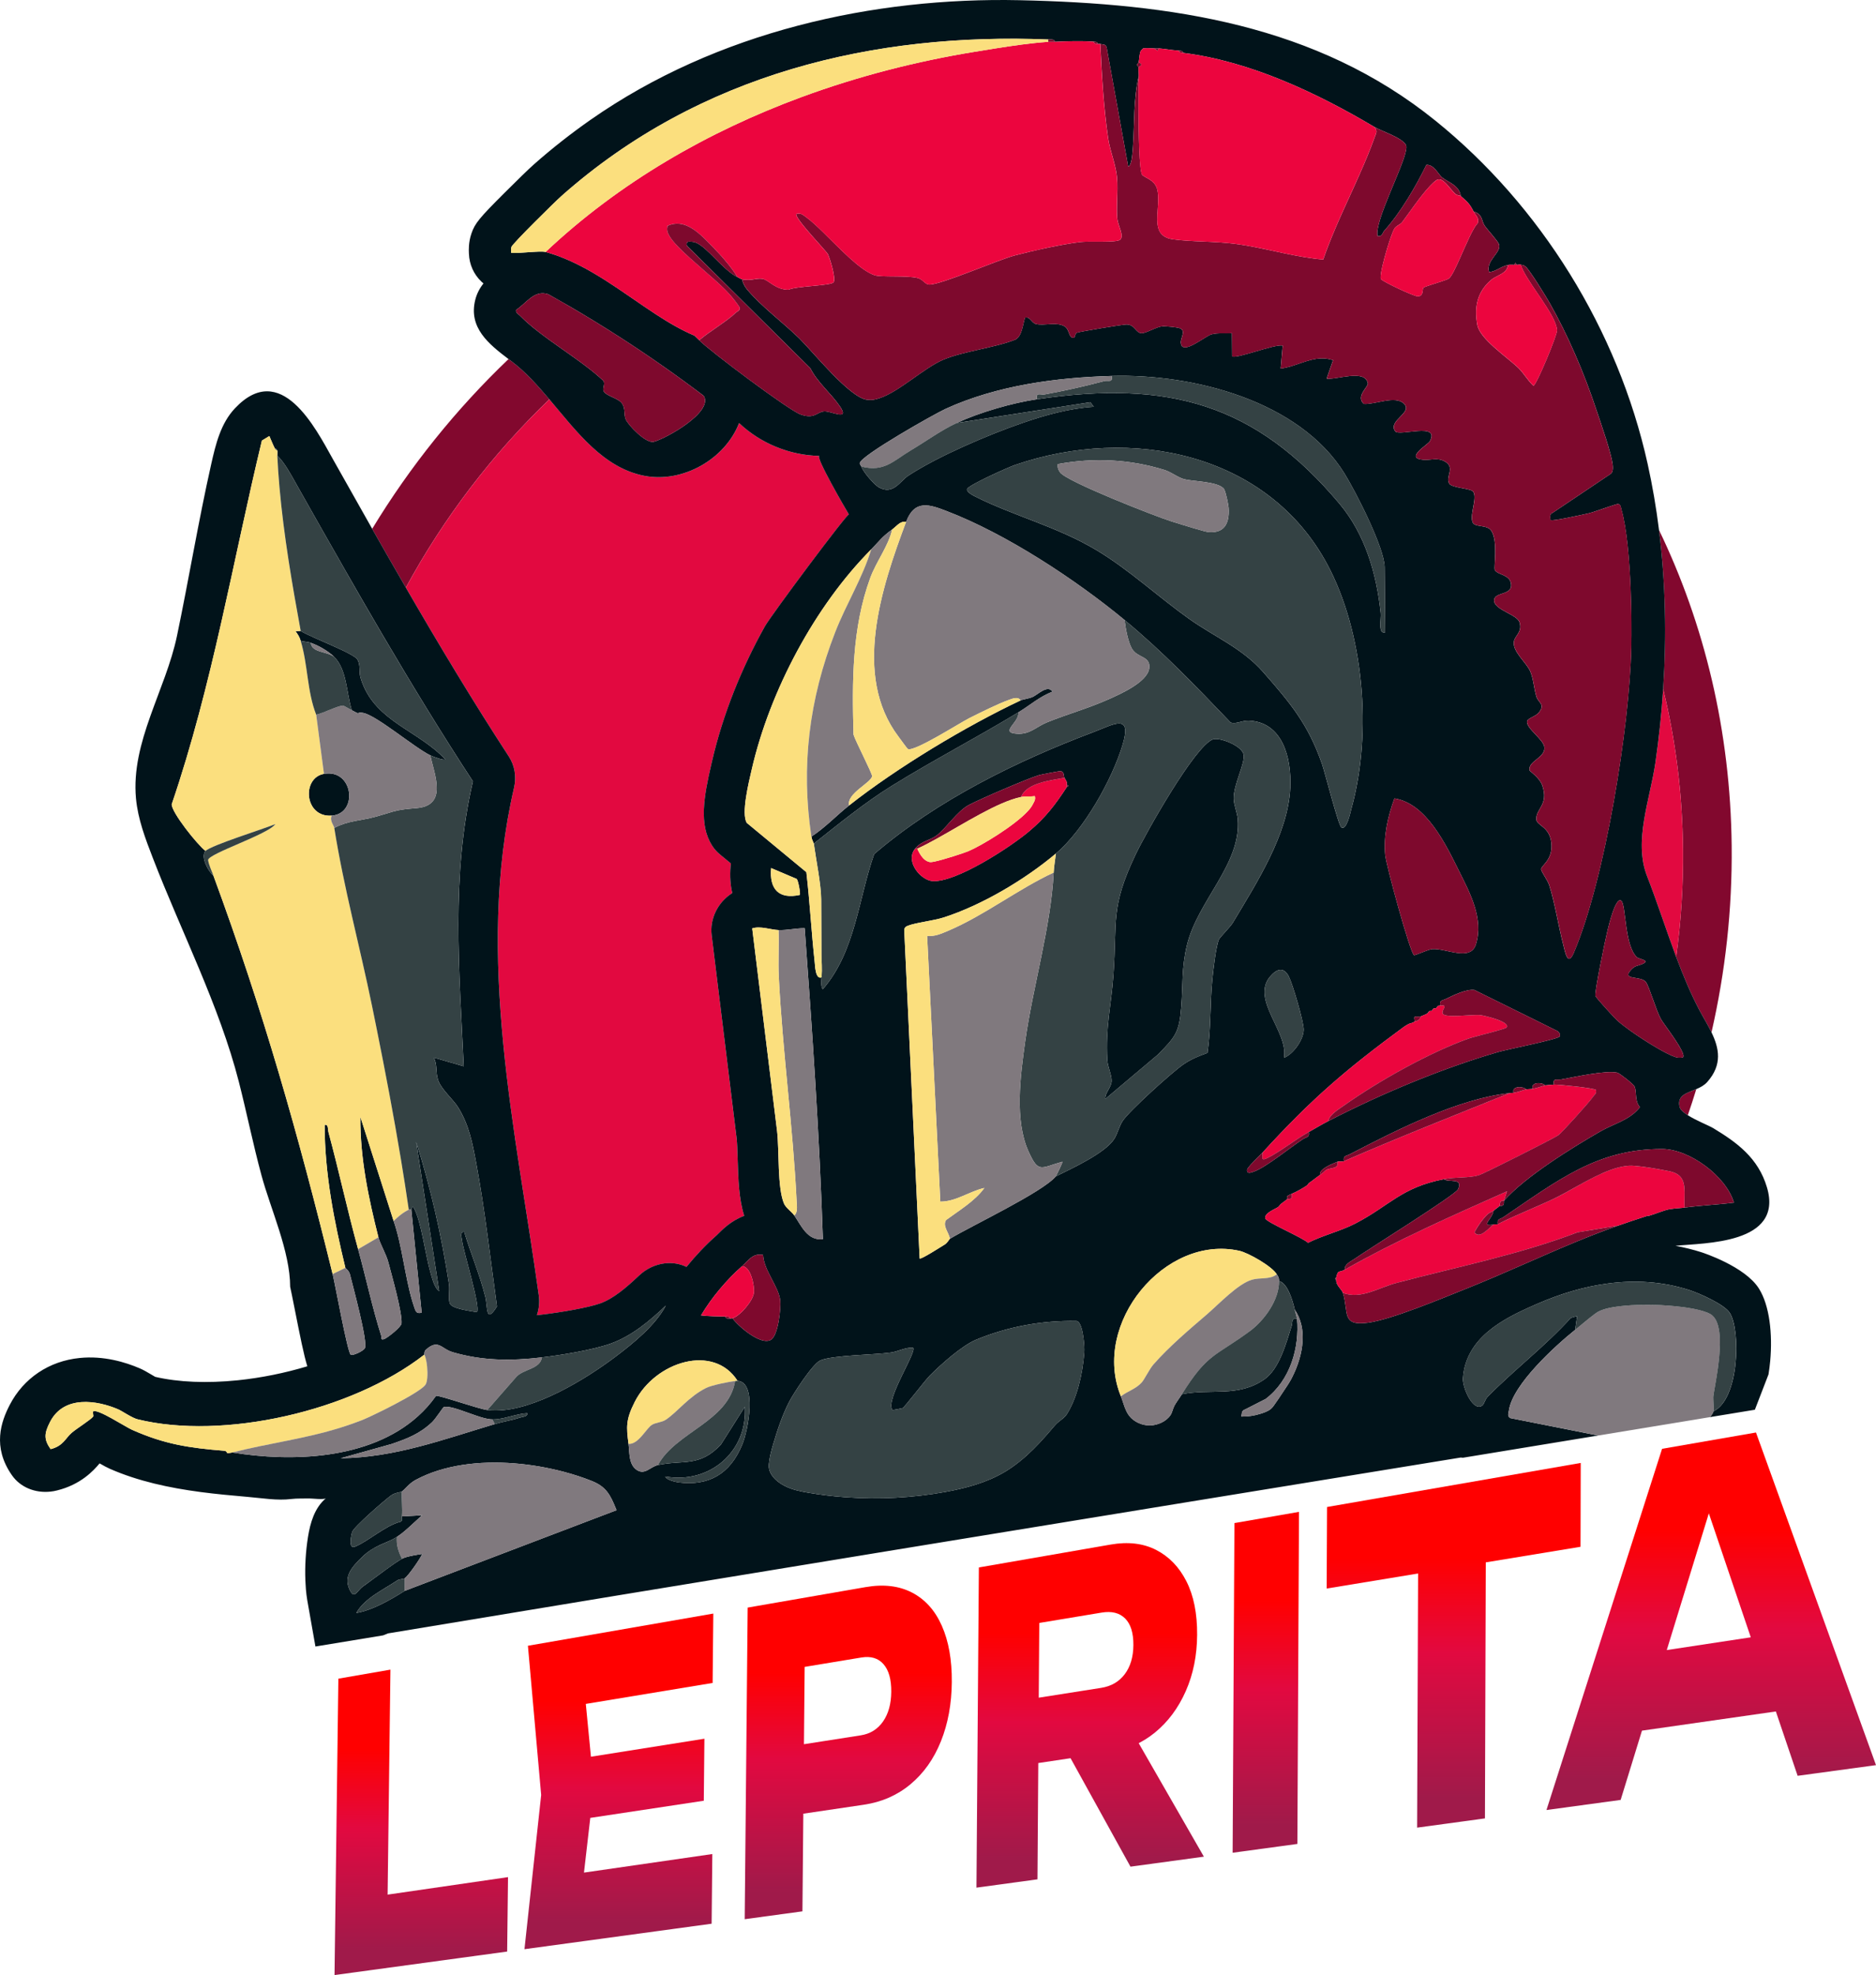 <?xml version="1.0" encoding="UTF-8"?>
<svg id="Layer_2" data-name="Layer 2" xmlns="http://www.w3.org/2000/svg" xmlns:xlink="http://www.w3.org/1999/xlink" viewBox="0 0 1171.53 1232.96">
  <defs>
    <style>
      .cls-1 {
        fill: #fbdf7e;
      }

      .cls-2 {
        fill: url(#linear-gradient-2);
      }

      .cls-3 {
        fill: #7e092d;
      }

      .cls-4 {
        fill: none;
      }

      .cls-5 {
        fill: url(#linear-gradient-4);
      }

      .cls-6 {
        fill: #ec053e;
      }

      .cls-7 {
        fill: url(#linear-gradient-3);
      }

      .cls-8 {
        fill: url(#linear-gradient-5);
      }

      .cls-9 {
        fill: #01131a;
      }

      .cls-10 {
        fill: url(#linear-gradient-7);
      }

      .cls-11 {
        fill: #344244;
      }

      .cls-12 {
        fill: url(#linear-gradient-6);
      }

      .cls-13 {
        fill: #e20940;
      }

      .cls-14 {
        fill: url(#linear-gradient);
      }

      .cls-15 {
        fill: #82082e;
      }

      .cls-16 {
        fill: #80797e;
      }
    </style>
    <linearGradient id="linear-gradient" x1="263.09" y1="1042.29" x2="263.09" y2="1232.96" gradientUnits="userSpaceOnUse">
      <stop offset=".26" stop-color="red"/>
      <stop offset=".52" stop-color="#e20940"/>
      <stop offset=".92" stop-color="#a01a4a"/>
    </linearGradient>
    <linearGradient id="linear-gradient-2" x1="386.48" y1="1007.29" x2="386.48" y2="1216.82" xlink:href="#linear-gradient"/>
    <linearGradient id="linear-gradient-3" x1="529.74" y1="989.86" x2="529.74" y2="1198.09" xlink:href="#linear-gradient"/>
    <linearGradient id="linear-gradient-4" x1="680.79" y1="963.32" x2="680.79" y2="1178.39" xlink:href="#linear-gradient"/>
    <linearGradient id="linear-gradient-5" x1="790.49" y1="943.8" x2="790.49" y2="1156.61" xlink:href="#linear-gradient"/>
    <linearGradient id="linear-gradient-6" x1="907.82" y1="913.26" x2="907.82" y2="1140.92" xlink:href="#linear-gradient"/>
    <linearGradient id="linear-gradient-7" x1="1068.63" y1="894.26" x2="1068.63" y2="1129.93" xlink:href="#linear-gradient"/>
  </defs>
  <g id="Layer_1" data-name="Layer 1">
    <g>
      <polygon class="cls-4" points="198.26 956.37 201.4 943.86 202.73 938.55 195.71 966.44 198.26 956.37"/>
      <path class="cls-4" d="M799.06,752.55l.67-.79c-.25.23-.46.52-.67.79Z"/>
      <path class="cls-15" d="M343.06,249.28c-7.4-8.75-14.92-17.12-23.4-23.56-.69-.52-1.39-1.04-2.08-1.56h-.02c-32.66,31.19-61.38,66.82-85.13,105.95v.02s0,.02-.02.02c6.86,12.09,13.88,24.33,21.03,36.67,23.79-43.88,54.17-83.51,89.62-117.54Z"/>
      <path class="cls-15" d="M1048.84,690.94c.39,1.75,2.43,3.53,5.17,5.26,1.87-5.38,3.62-10.83,5.3-16.29v-.02c-5.94,2.53-12.07,3.78-10.47,11.05Z"/>
      <path class="cls-15" d="M1038.62,430.15v.02c7.75,31.79,12.03,65.22,12.38,99.94.25,22.73-1.21,45.17-4.26,67.22v.02c4.3,11.49,8.96,22.67,14.38,33,2.43,4.59,5.34,9.27,7.69,14.09,8.62-37.61,13.01-76.65,12.59-116.48-.77-71.62-17.02-138.36-45.38-197.1,4.09,32.79,4.78,66.2,2.6,99.3Z"/>
      <path class="cls-13" d="M253.45,366.82c20.4,35.22,41.91,71.08,64.29,105.39,3.68,5.63,4.86,12.63,3.3,19.41-24.54,105.7,1.33,214.85,15.46,317.35.54,3.99.1,8.1-1.21,12.03.87-.08,1.75-.17,2.64-.27,12.11-1.41,29.13-4.32,36.78-7.02,8.39-2.97,16.62-10.1,24.27-17.33,4.8-4.57,10.74-7.19,16.66-7.77,4.51-.44,9.02.31,13.05,2.26,5.73-7.09,12.11-13.82,18.72-19.64.02-.02.04-.02.06-.04.35-.33.71-.71,1.06-1.04,2.68-2.7,8.08-8.15,16.21-11.16-3.32-10.26-3.72-23-4.09-35.34-.15-4.82-.29-9.81-.62-12.86l-15.6-126.98c-1.29-10.45,4.03-20.78,12.88-26.31-1.14-4.7-1.64-10.24-1.08-16.83.04-.54.17-1.08.23-1.62l-6.94-5.71c-1.91-1.6-3.57-3.45-4.9-5.57-8.25-13.03-5.05-30.69-.37-50.74l.35-1.6c6.79-29.4,18.35-58.08,33.08-84.46,3.74-6.71,51.7-71,52.47-69.79-1.56-2.49-21.32-36.45-18.43-36.55-18.53-.37-36.74-7.79-50.14-20.51-8.85,22.67-35.22,37.48-58.95,32.98-25.81-4.9-42.3-27.41-59.55-47.81-35.45,34.03-65.83,73.66-89.62,117.54Z"/>
      <path class="cls-13" d="M834.76,801.09l-5.07.52c1.7-.17,3.41-.35,5.09-.5v-.02h-.02Z"/>
      <path class="cls-13" d="M1051,530.12c-.35-34.72-4.63-68.15-12.38-99.94-1.02,15.4-2.64,30.73-4.84,45.88-3.37,23.15-13.75,49.02-5.24,70.81,6.32,16.23,11.91,33.66,18.2,50.47,3.05-22.05,4.51-44.49,4.26-67.22Z"/>
      <path class="cls-9" d="M208.52,409.93c8.13,7.67,7.81,22.73,11.19,33.46,6.07,3.32,2.23.88,6.9,1.62,8.19,1.31,32.02,21.58,42.09,26.52h0c1.63.8,8.35,3.37,9.4,2.52-17-17.97-42.7-23.48-51.86-47.73,0,0-.02,0,0-.02-.42-1.04-.77-2.1-1.1-3.22-1.14-3.78.23-8.46-2.2-11.68-2.1-2.78-15.5-8.35-25.43-12.76-4.28-1.91-7.92-3.59-9.74-4.76,0-.05-.02-.1-.03-.15h0s.02.1.03.14l-3.2.16c1.53,2.19,2.39,3.37,3.21,6.04,2,.57,4.51.56,6.39,1.24,5.05,1.84,10.48,4.94,14.36,8.59Z"/>
      <path class="cls-9" d="M1098.44,804.43c-8.68-13.83-34.91-22.37-36.03-22.73-5.28-1.68-10.66-2.99-16.14-3.99h.12c17.73-1.87,67.57-.85,57.06-36.42-5.47-18.49-18.79-28.09-33.56-37.03-2.7-1.62-10.55-4.67-15.87-8.06-2.75-1.72-4.78-3.51-5.18-5.26-1.6-7.27,4.53-8.52,10.48-11.05,2.49-1.04,4.96-2.35,6.81-4.41,9.66-10.88,7.4-21.19,2.68-31v-.04c-2.35-4.82-5.26-9.49-7.69-14.09-5.42-10.32-10.07-21.5-14.38-32.99v-.02c-6.29-16.81-11.88-34.25-18.2-50.47-8.52-21.8,1.87-47.67,5.24-70.82,2.2-15.14,3.82-30.48,4.84-45.87v-.03c2.18-33.1,1.5-66.51-2.6-99.3v-.04c-1.74-13.86-4.07-27.61-7.08-41.16-18.58-83.94-67.01-161.36-132.38-214.18C822.05,15.23,731.37,2.18,636.58.12c-90.59-1.93-188.56,19.31-267.83,74.7-12.3,8.61-24.15,17.91-35.43,27.89-2.89,2.53-11.45,10.86-18.06,17.49-16,15.94-18.72,19.29-20.84,25.52-1.91,5.59-1.68,10.37-1.6,12.42l.02.23c.21,6.65,3.02,12.95,7.88,17.52.39.37.81.73,1.2,1.06-2.39,2.97-4.17,6.42-5.11,10.14-4.42,17.49,8.44,27.72,20.76,37.07h.02c.69.52,1.39,1.04,2.08,1.56,8.48,6.44,16,14.81,23.39,23.56,17.25,20.4,33.75,42.91,59.55,47.81,23.73,4.51,50.1-10.31,58.95-32.98,13.41,12.72,31.61,20.14,50.14,20.51-2.89.11,16.87,34.06,18.43,36.55-.77-1.2-48.72,63.08-52.46,69.8-14.74,26.38-26.29,55.06-33.08,84.46l-.36,1.6c-4.67,20.05-7.87,37.71.38,50.74,1.33,2.12,2.99,3.97,4.9,5.57l6.94,5.71c-.06.54-.19,1.08-.23,1.62-.56,6.59-.06,12.14,1.08,16.83-8.85,5.53-14.17,15.86-12.88,26.31l15.61,126.98c.33,3.05.47,8.04.62,12.86.37,12.34.77,25.08,4.09,35.34-8.12,3.02-13.52,8.46-16.21,11.16-.35.33-.7.71-1.05,1.04-.03.02-.05.02-.07.04-6.6,5.82-12.98,12.55-18.72,19.64-4.03-1.96-8.54-2.7-13.05-2.27-5.92.58-11.86,3.2-16.66,7.77-7.65,7.23-15.88,14.36-24.27,17.33-7.65,2.7-24.66,5.61-36.78,7.02-.89.11-1.76.19-2.64.28,1.31-3.93,1.75-8.05,1.21-12.04-14.13-102.5-40-211.64-15.46-317.34,1.56-6.78.37-13.78-3.3-19.41-22.38-34.31-43.89-70.17-64.29-105.39-7.15-12.34-14.17-24.58-21.03-36.67v-.04c-8.19-14.42-16.17-28.62-23.92-42.39l-.83-1.48c-10.76-19.22-32.31-61.65-60.9-31.39-8.95,9.43-12.09,22.52-14.88,34.93-8,35.55-13.92,71.49-21.36,107.15-7.08,33.89-28.84,66.18-25.62,101.46,1.21,13.01,5.9,25.25,10.56,37.3,17.66,45.77,41.51,92.17,53.67,139.59,4.9,19.17,8.89,39.06,14.13,58.38,5.69,21.11,17.89,47.44,17.93,69.65.37,1.54,1.54,7.4,2.58,12.62,3.76,18.92,5.94,29.96,8.14,37-13.96,4.2-28.71,7.21-43.38,8.73-19.26,1.97-37.07,1.25-51.62-2.14-.89-.5-2.2-1.27-3.09-1.81-2.21-1.31-4.28-2.53-6.63-3.53-8.75-3.76-22.36-7.96-37.42-6.44-19.08,1.89-35.04,12.57-43.7,29.29-5.36,10.35-11.07,26.21,1.41,43.97,5.24,7.46,14.4,11.22,24.09,10.16,1.33-.14,2.68-.37,4.03-.73,14.77-3.63,22.77-12.3,26.59-16.89,2.5,1.44,4.49,2.54,6.38,3.37,17.75,7.79,37.13,11.92,56.71,14.52,9.78,1.29,19.63,2.18,29.48,3.04,8.91.74,18.22,2.43,27.24,1.3,3.64-.43,7.44-.22,11.06-.33,1.72-.04,8.97.88,10.38-.08h.03c-3.55,2.99-5.99,6.85-7.72,11.05-1.72,4.2-2.74,8.75-3.44,13.12-1.41,8.98-1.96,17.98-1.63,26.87v.03s-.01.02-.01.02c.08,1.92.2,3.83.35,5.72.19,2.28.48,4.51.83,6.67.04.37.12.72.19,1.1l4.82,27.3.1.62,42.29-6.96c.99-.41,1.99-.81,3.01-1.22,159.93-26.62,463.38-76.15,669.95-109.79.38.02.73.06,1.11.1.1,0,.18.02.29.02l84.38-13.86-.67-.14h-.02l-54.19-10.75c-1.56-.97-1.37-2.18-1.06-3.63v-.02c.09-.4.17-.84.25-1.27,2.45-16.21,28.99-40.27,41.33-50.16l1.25-8.62-3.91,1.16c-15.96,17.6-35.32,32.31-51.95,49.2-1.51,1.54-2.2,4.55-3.28,5.43-4.28,3.49-9.51-4.95-11.43-11.83-.56-1.99-.85-3.86-.74-5.27,1.87-25.06,24.81-36.82,43.86-45.2l.02-.02c.87-.37,1.72-.75,2.58-1.12,14.5-6.3,29.19-10.7,43.82-12.63,17.14-2.33,34.22-1.29,50.82,3.97,6.21,1.97,22.15,8.95,25.58,14.39,6.86,10.89,5.88,53.8-10.2,61.34-.17.9-1.08,2.25-2.1,3.56-.02.04-.06.08-.1.12l28.03-4.61.02-.06,8.49-22.01c.46-2.78.81-5.65,1.08-8.58,1.48-16.52-.35-34.31-7.04-44.97ZM1025.2,601.99c-2.56,1.04-4.05.69-6.51,3.3-6.54,6.97,6.03,3.6,9.15,7.76,2.14,2.86,6.17,17.28,9.33,23.02.33.62,1.03,1.64,1.93,2.93,4,5.69,12.16,16.6,12.16,20.2,0,.36-.08.65-.26.85-1.82.43-3.38.31-5.11-.29-2.64-.92-6.44-2.87-10.66-5.3v-.02c-9.29-5.34-20.55-13.09-25.35-17.46-1.82-1.64-13.38-14.29-13.61-15.35-.56-2.37,6.3-35.68,7.59-40.75.6-2.33,4.96-21.21,8.56-18.62,3.05,2.23,1.95,28.16,9.85,35.33,1.45,1.31,9.04,1.87,2.93,4.4ZM408.29,275.75c-4.93,1.25-15.86-10.2-17.48-13.9-1.41-3.18-.1-6.5-2.24-9.81-2.31-3.61-10.1-4.76-11.62-7.87-.95-1.96,1.52-4.89-.54-6.82-3.13-2.93-6.67-5.82-10.43-8.66-9.49-7.23-20.36-14.28-29.71-21.55-4.26-3.3-8.19-6.63-11.55-10.06-1.06-1.08-2.85-1.72-2.35-3.7,6.38-4.07,11.26-12.69,20.05-9.68,4.43,2.47,8.83,4.97,13.19,7.5,11.04,6.42,21.86,13.07,32.52,19.95,17.64,11.39,34.76,23.4,51.37,35.97,6.11,10.16-23.75,26.76-31.21,28.63ZM428.9,153.34s19.78,19.64,19.8,19.64l57.35,56.87c4.38,8.85,13.09,15.83,18.55,23.94,6.22,9.22-5.69,2.68-9.95,3.01-4.65.37-5.88,5.07-14.77,1.89-7.32-2.6-56.62-39.56-63.23-46.29-.48-.5-1.02-.96-1.5-1.46-.49-.5-1.06-.93-1.51-1.45-8.15-3.43-16.13-8.13-24.13-13.34-10.41-6.8-20.86-14.44-31.73-21.34-.61-.39-1.23-.78-1.85-1.16-1.03-.65-2.08-1.28-3.12-1.91-1.05-.63-2.1-1.25-3.15-1.86-1.06-.61-2.12-1.21-3.18-1.79-1.07-.59-2.13-1.16-3.21-1.72-1.07-.56-2.15-1.11-3.24-1.64-1.08-.53-2.17-1.05-3.27-1.55-1.1-.5-2.2-.99-3.31-1.45-1.11-.47-2.22-.92-3.34-1.35-1.12-.43-2.25-.84-3.38-1.23-1.14-.39-2.28-.76-3.43-1.1-.57-.18-1.15-.35-1.72-.51-.56-.15-1.11-.32-1.68-.38-.46-.05-.93-.07-1.4-.08-.57,0-1.15,0-1.73,0-.67.02-1.33.05-1.99.08-.73.03-1.45.07-2.17.12-.75.04-1.5.09-2.25.15-.76.05-1.51.1-2.26.16-.73.05-1.45.1-2.18.15-.67.04-1.34.08-2.01.12-.59.03-1.18.06-1.77.08-.48,0-.95.02-1.43,0-.34,0-.68-.02-1.02-.07-.17-.02-.39-.05-.52-.17-.03-1.18-.17-2.39.22-3.56.72-2.13,27.3-28.3,31.24-31.79,86.56-76.72,195.74-102.05,303.99-97.7,1.55.07,3.56-.45,4.26,1.44,7.33-.38,16.83-.63,24.04-.08,1.19.09,2.43.04,2.81,1.44-.06,0-.12-.02-.19-.02.07,0,.13.02.2.03.48.06,1-.13,1.39-.02,1.62.48,3.45-.15,3.99,2.41l11.08,61.19,2.35,12.95c2.11-.75,2.51-7.4,2.7-9.44.08-.95.16-1.89.23-2.84,1.05-14.72.22-29.82,3.65-44.14v.31c.01-.11.01-.22.01-.31.05-1.87-.28-4.05-.04-5.78-2.16-1.54-.14-2.3-.03-2.88.4-1.99.45-5.65,1.35-7.22.05-.09,1.3-1.42,1.39-1.45,1.29-.39,5.21-.1,6.98-.03.93.04,1.87-.06,2.79-.01,3.89.24,8.01,1.16,12.54,1.39,1.18.06,2.42.05,2.79,1.43,42.13,5.31,83.86,25.18,119.39,46.24.06.08.12.15.17.22-.05-.07-.11-.14-.16-.22,4.57,2.72,16.74,6.38,19.63,11.14,2.87,4.69-15,37.63-17.54,52.28-.35,1.87-.41,3.44-.16,4.63,2.51.6,2.91-1.16,3.74-2.6.16-.27.33-.52.54-.75,10.01-11.11,19.67-27.61,26.22-41.03,4.8-.34,7.42,5.9,9.83,7.85,3.45,2.83,10.74,4.84,11.65,11.57-.01-.01-.02-.02-.04-.02.01,0,.02.02.03.03,4.17,3.73,5.3,4.38,8.06,9.72,2.91.81,4.09,2.22,4.81,3.83.73,1.6,1,3.4,2.08,4.98,1.92,2.78,8.23,9.54,8.94,11.59,1.77,5.11-8.46,10.08-6.19,17.39,4.49-.41,7.19-3.49,11.84-4.46.44-.09.96-.12,1.49-.12.82,0,1.7.06,2.47.03l.64-1.39.67,1.36c.87.06,1.9-.22,2.65-.05,1.51.33,1.78.08,3.22,1.35,2.49,2.22,12.34,18.16,14.63,22.17,11.47,20.03,21.9,44.41,29.19,66.51,1.23,3.7,3.78,10.95,6.05,18.14l.02.02c2.35,7.48,4.42,14.9,4.42,18.23,0,1.62-.02,3.05-1.35,4.15l-18.49,12.41-18.22,12.21c-1.54.05-1,4.1-.88,4.24.86.9,20.55-3.47,23.8-4.21.51-.13,1.3-.36,2.28-.65,5.17-1.64,15.38-5.36,16.17-5.19,1.66.37,1.62,2.01,2.01,3.36,3.35,11.64,5.05,31.34,5.78,50.14.54,13.69.58,26.89.39,36.18-1.04,49.07-16.33,144.72-35.92,190.58-3.78,8.83-5.4-.61-6.61-5.32-2.93-11.37-5.28-26.27-8.71-36.97-.99-3.09-5.04-8.48-5.07-9.95-.02-2.2,6.61-5.4,6.51-14.55-.15-11.82-9.06-12.57-9.44-16.29-.72-6.87,7.84-9.06,3.72-21.32-1.72-5.13-7.87-8.93-8-9.6-1.01-5.92,9.98-7.77,9.25-14.48-.52-4.88-11.86-12.05-10.74-16.27.5-1.8,5.38-2.93,7.29-5.32,4.2-5.29-.29-5.94-1.52-9.91-1.57-5.11-1.8-10.84-3.78-15.64-2.39-5.76-11.67-12.68-10.18-19.2.81-3.49,5.22-5.55,3.43-11.54-1.48-4.94-15.79-7.77-15.88-13.63-.1-5.88,12.74-2.72,10.33-11.47-1.29-4.69-8.43-4.75-9.87-7.58-.83-1.66,2.16-17.79-2.22-24.52-2.66-4.09-10.47-1.81-11.74-5.42-1.77-5.13,3.16-15.02.41-19.01-1.39-2-13.09-2.29-14.85-4.91-2.83-4.21,4.11-10.05-2.89-13.94-4.7-2.62-8.6-.66-13.3-1.02-12.11-.93,2.81-9.41,3.99-11.57,6.63-12.14-19.2-2.81-21.63-6.21-4.84-6.82,11.47-11.62,5.36-17.35-5.5-5.18-17.74.72-24.99.25-5.2-4.8,2.88-10.66,2.53-12.8-1.58-9.21-19.74-2.06-25.7-3l3.99-11.51c-11.6-3.92-21.3,3.72-32.71,5.24l1.25-14.34c-5.09-1.1-29.47,8.71-31.58,6.63l-.11-14.4c-4.22.35-8.58-.37-12.78.75-3.95,1.04-18.57,13.73-19.13,5.19-.21-3.11,3.61-7.68-.96-9.1-1.7-.54-8.64-1.26-10.58-1.1-3.88.35-10.05,4.34-12.96,4.28-3.78-.1-4.2-5.57-9.58-5.42-2.68.08-29.13,4.42-30.9,5.17-1.45.61-.5,4.03-3.09,2.91-1.92-.83-1.67-5.19-4.53-6.92-5.09-3.07-12.99-.12-18-1.51-2.72-.75-3.57-4.8-6.71-3.93-1.41,4.34-1.81,11.43-5.98,13.71-13.36,5.24-32.13,7.15-44.95,12.51-12.07,5.05-27.65,20.05-39.85,24.02-2.97.98-4.63,1.37-7.83,1.02-10.83-1.16-33.6-29.65-42.16-38.11-9.93-9.79-23.81-19.95-32.89-30.85-1.48-1.79-2.56-3.91-3.02-6.24-.81-.16-2.05-1-2.97-1.43-1.66-.79-3.39-1.98-5.13-3.39-8.06-6.48-16.62-17.97-22.63-18.55-2.18-.21-4.47-.69-3.78,2.36ZM813.69,711.1c-7.91,5.19-22.83,17.33-30.31,20.15-1.83.69-5.18,2.12-4.53-1.41,2.72-3.91,6.44-6.92,9.6-10.35,31.04-33.99,52.59-52.23,88.16-78.39.71-.52,1.33-.86,1.85-1.17l.19-.1c.25-.13.45-.25.64-.4.83-.6,3.33-.77,4.03-1.76.27-.4-.41-2.37.02-2.81.59-.58,3,0,3.99-.39,1.12-.42,2.97-1.23,4.03-1.77.05-.02.09-.08.15-.16l.04-.07c.23-.35.58-1.02,1.14-1.31.38-.18.94.09,1.33-.1l.21-.23s.02-.04.02-.04c.25-.37.6-1.02,1.1-1.27.4-.18.94.06,1.35-.1l.71-.81.02-.02c.23-.33.44-.67.6-.71.42-.12.92-.06,1.35-.12-.72-3.45,1.5-3.14,3.6-4.2,4.82-2.39,12.86-6.23,17.76-5.55l51.04,25.23c1.43.41,3.05,2.45,2.2,3.82-1.1,1.77-32.85,8.06-38.3,9.64-34.82,10.12-72.74,25.85-106.15,43.12-4.24,2.18-8.11,4.57-12.26,6.87.75,3.43-1.66,3.16-3.58,4.41ZM862.21,382.72c-2.62-24.92-9.83-49.27-25.6-68.09-52.36-62.51-106.99-77.59-189.08-65.39-15.5,2.3-35.7,8.18-50.12,14.81l83.51-12.96,2.12,2.84c-15.23.98-30.19,5.16-44.74,10.18-20.88,7.21-52.42,20.62-71.04,32.81-5.25,3.45-9.45,12.28-18.37,7.34-2.95-1.64-9.87-9.62-10.97-13.01-.2-.64-1.12-1.35-.99-2.2.72-4.68,46.52-30.61,53.67-33.87,32.31-14.71,69.35-19.51,103.6-20.49,50.95-1.45,117.27,15.52,145.36,60.82,6.9,11.12,25.02,46.38,25.12,58.57l.36,40.61c-4.74,1.41-2.43-8.42-2.83-11.97ZM870.79,498.43c19.91,3.12,31.96,28.43,40.58,45.76,6.57,13.17,15.3,29.38,10.31,45.35-3.43,10.95-18.81,2.23-27.32,2.96-2.62.22-10.77,4.15-11.37,3.74-2.51-1.79-17.33-55.98-17.95-62.48-1.15-11.91,1.66-24.05,5.75-35.33ZM604.12,305.01c1.73-2.6,25.33-13.24,29.7-14.74,72.72-24.97,157.68-7.27,194.96,61.86,22.77,42.24,28.49,104.85,15.13,152.76-.48,1.73-2.95,13.99-6.3,11.58-1.85-1.33-10.08-33.79-11.99-39.36-8.62-25.01-20.03-38.46-36.8-57.57-13.13-14.99-30.5-22.01-46.35-33.29-19.18-13.63-37.3-30.57-57.54-42.7-24.62-14.77-51.41-21.3-75.78-33.5-1.24-.64-6.31-3.09-5.03-5.04ZM793.08,609.72c4.26-5.07,8.65-6.19,11.74-.19,2.41,4.7,9.35,28.22,9.31,33.23-.04,6.17-6.4,15.33-12.34,17.6,3.07-15.92-20.74-36.24-8.71-50.64ZM133.26,546.56c-3.22-2.5-8.24-11.96-4.89-15.35-5.03-3.71-21.33-24.18-21.13-29.12,25.47-74.74,38.17-151.75,56.31-227.05l4.66-2.83c1.1,2.48,2.13,5.17,3.35,7.58.75.19,1.45.77,1.6,1.5.18.88-.04,2.09.01,3.1h0c4.56,4.44,8.36,11.58,11.5,17.15,10.64,18.86,21.28,37.69,32.02,56.39v.02c7.33,12.78,14.69,25.52,22.13,38.19,18.24,31.06,36.92,61.69,56.52,91.63-13.8,59.18-8.46,118.69-5.74,177.87l-18.78-5.45c2.47,4.32,1.06,9.04,2.76,14.05,2.04,5.96,9.54,12.09,12.72,17.35,6.61,10.86,8.75,21.88,11.09,34.47,5.47,29.42,8.85,59.74,12.97,89.49-7.19,11.55-5.74.31-7.29-5.96-3.47-13.88-9.08-27.01-13.2-40.64-2.76-.11-1.54,3.65-1.33,5.34.77,6.94,11.78,41.8,9.31,44.84-3.86-.73-15.81-2.04-16.98-5.51-1.06-3.12.09-8.13-.47-11.91-4.64-30.19-11.39-59.98-20.51-88.8l14.4,93.06c-3.02-1.78-4.53-8.41-5.53-11.82-3.07-10.47-5.65-31.73-10.33-40.08-1.08-1.91-1.2.81-1.58.91l6.47,64.48c-.48.12-.92.21-1.29.21-.08,0-.15.01-.22.01-2.07,0-2.42-1.68-3.15-3.71-.41-1.17-.79-2.37-1.16-3.6-4.55-15.04-6.46-35.32-11.7-50.18l-20.74-64.93c-.23,25.69,5.14,50.87,11.26,75.13,1.09,4.31,4.83,10.36,6.26,15.85,2.07,7.97,8.69,31.06,8.17,37.92-.17,2.24-8.21,8.49-10.34,9.55-2.93,1.46-2.04-.88-2.4-2.01-5.42-17.12-9.53-36.34-14.38-53.9-6.68-24.19-11.95-48.84-18.52-73.07-.46-1.73.09-5.07-2.35-4.48-.02,30.34,5.94,60.34,12.93,89.2.08.3,2.27,1.79,2.81,3.94,1.71,6.93,11.46,42.62,9.32,46.29-1.08,1.84-7.67,4.86-8.81,4.01-2.03-1.52-9.63-43.61-11.29-50.36-21.53-87.55-43.22-163.94-74.46-248.77ZM145.11,906.73c-.84.21-2.46.42-3.24.35-.22-.71-.88-1.34-1.63-1.4-22.5-1.82-37.43-4.11-57.78-13.11-4.21-1.86-21.82-13.48-24.27-11.43-.42.35.35,2.74-.01,3.18-1.85,2.22-10.02,7.26-13.37,10.09-3.86,3.27-5.31,8.31-13.2,10.23-4.25-6.07-4.1-9.75-.33-17.04,8.68-16.81,29.36-13.44,42.44-7.85,2.4,1.02,8.7,5.41,12.2,6.27,53.29,13.1,133.57-4.94,179.05-40.36.13.24.26.51.38.82-.11-.31-.24-.58-.37-.82.12-.1-.31-2.02,1.1-3.22,5.21-4.43,7.6-3.2,10.74-1.25,1.62,1.02,3.43,2.23,5.92,2.95,18.39,5.36,36.16,5.53,55.69,3.22,11.51-1.35,31.52-4.55,42.8-8.56,13.28-4.74,24.4-14.11,34.56-23.77-6.53,12.39-20.51,23.73-31.88,32.25-18.82,14.11-50.01,33.06-74.05,33.25-.26,0-.52,0-.77,0-1.64,0-3.23-.11-4.8-.31-5.5-.7-30.33-9.41-32-8.85-3.36,4.78-7.17,9.02-11.34,12.76-30.32,27.3-79.5,28.61-115.84,22.59ZM244.57,901.43c9.68-3.31,17.58-6.35,25.25-13.61,2.26-2.14,6.77-9.25,7.33-9.43.88-.28,1.85-.22,2.75-.11,1.28.15,2.54.46,3.78.8,1.5.42,2.99.91,4.46,1.42,1.62.55,3.23,1.13,4.83,1.7,1.62.58,3.24,1.16,4.87,1.7,1.51.5,3.03.98,4.57,1.38,1.3.33,2.62.62,3.95.74,2.42.23,4.95-.14,7.33-.61.25-.05.49-.1.74-.15,4.95-1.04,9.7-2.76,14.8-3.05.39,2.24-2.91,2.22-4.64,2.78-2.7.92-5.5,1.56-8.29,2.18-2.45.57-4.9,1.11-7.3,1.83-32.11,9.56-62.14,20.86-96.24,21.33l31.81-8.9ZM341.78,959.21s-89.08,33.91-89.08,33.92c-8.65,5.53-20.54,12.25-30.18,13.78,5.09-9.18,17.03-14.57,25.46-20.25,1.5-1.01,4.05-.86,4.7-1.31,2.27-1.59,9.59-12.03,11.02-15.28-.06.02-.25.03-.28.04-.84.13-1.67.27-2.51.4-.96.16-1.91.33-2.87.52-.97.19-1.94.39-2.9.63-.88.22-1.75.47-2.61.78-.88.32-1.7.75-2.51,1.23-.51.31-1.01.62-1.51.95-.58.37-1.16.76-1.74,1.15-.64.44-1.28.89-1.92,1.33l-2.07,1.47c-.72.52-1.44,1.04-2.16,1.56-.73.54-1.47,1.07-2.2,1.61-.74.54-1.47,1.08-2.21,1.63-.72.53-1.44,1.06-2.16,1.59-.69.51-1.38,1.02-2.07,1.53-.64.48-1.29.95-1.94,1.42-.58.43-1.16.86-1.75,1.28-.5.36-1.01.72-1.52,1.08-3.5,2.45-5.27,7.76-7.78,3.37-4.99-8.7-.02-14.83,7.69-22.15,3.24-3.08,7.01-5.38,11.07-7.21,1.74-.78,3.5-1.49,5.24-2.27.85-.38,1.7-.79,2.53-1.22,3.65-1.91,6.77-4.59,9.83-7.34,1.45-1.31,2.89-2.64,4.33-3.96.68-.63,1.37-1.26,2.06-1.88.33-.3.66-.59.99-.88.18-.15.7-.78.92-.79l-12.63.68c.01-.14.02-.28.03-.43-.01.14-.03.28-.04.42-.11,1.2.68,2.54-.93,3.37-9.31,2.27-20.48,12.46-28.48,15.58-4.29,1.68-2.21-7.6-1.67-9.24,1.05-3.18,20.06-19.66,24.2-22.7,2.68-1.97,5.8-1.89,6.84-2.56,2.19-1.41,4.24-4.88,8.65-7.23,8.81-4.72,18.74-7.71,29.13-9.31,21.05-3.26,43.96-.85,63.33,4.28,6.28,1.66,12.2,3.61,17.54,5.75,8.93,3.56,11.51,8.67,14.95,17.1.14.37.28.74.45,1.11l-43.24,16.45ZM463.58,901.66c-7.67,18.78-21.28,26.12-39.83,23.75-1.79-.23-7.8-1.6-8.29-3.7,27.28,4.92,51.44-15.21,49.68-43.53l-14.94,23.6c-13.36,14.3-23.54,9.39-39.34,12.8-4.78,1.04-8,6.34-13.07,3.14-5.29-3.37-4.59-10.95-5.29-16.35-1.42-10.62-1.71-15.21,3.88-26.23,12.82-25.22,49.27-36.55,64.19-13.15,12.28.85,6.75,30.57,3.01,39.67ZM457.39,822.93c-.44.12-1.06.14-1.52.14-1.29.04-2.51.23-3.01-1.2-4.99-.17-10.16-.11-15.07-.73,6.44-10.91,15.96-22.19,25.46-30.59,4.21-3.74,6.87-8.45,13.27-7.14.52,9.8,9.77,19.74,10.7,28.34.52,4.94-1.2,21.88-5.77,24.62-6.28,3.78-20.34-8.35-24.06-13.44ZM486.19,580.61c5.19.19,11.07-1.23,16.33-1.16,4.73,64.51,9.24,129.16,11.36,194.11-9.66,1.12-13.48-8.44-17.89-14.84-1.64-2.39-5.23-4.69-6.36-7.31-4.28-9.89-2.95-33-4.34-45.15l-15.54-126.69c5.01-1.68,11.72.87,16.44,1.04ZM481.55,541.9l16,6.79c1,1.15,2.47,9.38,1.91,9.98-13.25,2.87-19.05-3.68-17.91-16.77ZM677.03,845.26c-1.01,12.08-4.19,27.08-10.72,37.43-.68,1.08-1.51,1.93-2.41,2.7-1.68,1.43-3.57,2.59-5.09,4.38-3.11,3.68-6.25,7.34-9.54,10.85-5.19,5.53-10.8,10.78-17.03,15.12-.5.38-1,.71-1.5,1.02-1.1.77-2.24,1.48-3.39,2.16-11.26,6.67-24.16,10.1-37.04,12.45-20.43,3.7-41.31,4.8-61.99,3.32h-.01c-.45-.02-.89-.06-1.32-.1-7.33-.56-14.67-1.45-21.92-2.68-5.17-.87-10.39-1.91-15.04-4.3-5.11-2.62-10.49-7.36-9.91-13.51.41-4.32,1.54-8.52,2.76-12.67,2.64-8.87,5.67-18.06,9.93-26.31,2.75-5.34,14.82-23.95,19.54-25.89,8.1-3.3,33.51-3.4,44.02-4.9,4.64-.67,9.11-3.33,13.84-3.01,2.64,2.41-17.47,32.35-12.96,38.79.18.27,6.11-.96,6.42-1.08,1.18-.48,13.73-17,16.87-20.18,7-7.1,20.28-18.88,28.94-22.48,20.26-8.41,41.66-12.09,62.48-11.74,4.06-.23,5.2,13.99,5.22,17.89,0,.92-.06,1.83-.15,2.74ZM659.23,734.45c-8.27,9.85-52.59,30.76-66.06,38.9-.35.21-1.43,2.47-3.26,3.6-2.14,1.28-14.83,9.47-15.6,8.68l-9.64-205.21c.2-1.31.89-1.97,2.09-2.45,4.95-2.01,16.15-3.16,22.63-5.26,23.92-7.72,50.6-23.58,69.96-39.85,17.44-14.67,35.24-46.29,41.75-68.11,5.96-20.01-5.97-12.34-18.41-7.67-46.92,17.69-97.12,42.1-136.79,76.09-9.87,27.99-11.7,60.9-32.06,84.36-1.33-1.39-.91-5.38-.77-7.41-3.92,1.57-4.09-7.57-4.32-9.6-2.04-18.62-3.03-37.47-5.19-56.06l-37.2-30.76c-3.65-5.81,1.33-25.74,3.06-33.24,11.28-49.29,39.64-102.36,74.65-137.53,5.28-5.32,6.38-7.59,13.07-12.41,2.89-2.08,4.82-5.3,8.73-4.8,5.34-14.23,14.9-10.64,25.16-6.73,37.4,14.27,80.96,43.01,111.25,68.07,23.73,19.61,45.01,41.81,66.16,63.93,3.18,1.31,7.08-1.26,11.28-1.12,21.09.77,26.91,23.03,26.04,41.91-1.33,28.95-21.05,59.47-35.83,84.18-1.7,2.84-8.22,9.22-8.78,10.61-1.85,4.49-3.5,19.06-4.04,24.58-1.53,15.24-.81,30.84-3.05,46.13-5.71,2.12-9.95,3.68-15.17,7.27-6.86,4.74-33.74,28.91-37.88,35.31-2.2,3.4-3.11,7.87-5.19,11.13-5.82,9.06-26.83,18.56-36.59,23.46ZM667.17,490.52c-.15.45-.77.51-.98.81-7.32,11.2-13.22,18.97-23.61,27.69-11.86,9.96-45.67,32-60.23,30.98-7.34-.49-17.23-12.15-10.95-20.09,3.9-4.96,9.24-5.17,13.42-8.29,6.07-4.51,12.82-15.25,20.4-19.2,7.75-4.03,35.6-16,43.43-18.47,1.37-.44,13.09-2.68,13.76-2.56,2.37.52,1.74,3,2.32,4.16.65,1.35,1.85,2.31,1.46,4.32l.98.65ZM813.43,837.32c-.05.94-.14,1.88-.26,2.83-.11.94-.26,1.89-.43,2.84-.18.94-.38,1.89-.61,2.83-.22.94-.48,1.89-.75,2.82-.28.94-.58,1.87-.9,2.8-.32.92-.67,1.84-1.03,2.76-.15.37-.3.74-.46,1.11-.59,1.41-1.23,2.8-1.91,4.16-.23.46-.46.93-.7,1.38h0c-.02.05-.04.08-.07.12h0c-.03.06-.06.11-.08.16-.06.1-.13.22-.2.34-1.41,2.55-3.12,4.97-4.72,7.39-1.83,2.77-3.65,5.57-5.61,8.26-.27.36-.53.73-.8,1.09l-.02.02s-.01,0-.01,0h0c-.41.55-.88,1-1.38,1.41-1.8,1.45-4.12,2.21-6.36,2.92-3.84,1.22-7.88,1.82-11.91,1.75.2-1.16.14-2.69.88-3.58.1-.11.22-.22.35-.32.49-.33,1.11-.56,1.64-.83l1.32-.68.11-.05.86-.44c.92-.47,1.83-.93,2.75-1.4,2.42-1.24,4.83-2.49,7.26-3.7,15.38-11.68,21.19-32,19.57-50.12-3.74-.46-2.61,2.26-3.38,4.65-3.33,10.45-7.59,26.68-16.96,33.21-16.54,11.53-33.6,5.61-51.57,9.33-.36.58-.74,1.15-1.11,1.7-.03.04-.06.09-.08.13-.45.66-.9,1.32-1.35,1.97-.1.14-.19.29-.29.43-.25.38-.51.77-.76,1.16-.29.44-.56.89-.83,1.34,0,.02-.02.03-.03.05-.03.04-.06.09-.08.14-.04.06-.07.13-.1.19-1.03,1.9-1.3,4.09-2.43,5.85-2.58,4-8.1,6.38-12.7,6.49-4.81.12-10.12-2.09-13.1-5.96-.7-.9-1.26-1.85-1.75-2.84h0c-1.34-2.72-2.06-5.66-3.15-8.53-.01-.04-.02-.09-.04-.13-.09-.23-.17-.46-.27-.69-18.57-45.33,27.49-101.21,74.02-90.84,5.65,1.27,20.44,9.7,23.33,14.67.96,1.62,1.39,1.89,1.41,4.2,5.45,1.31,8.61,12.61,9.79,17.83,3.96,5.85,5.33,12.71,4.91,19.77ZM1044.12,754.66c-.34.05-.69.08-.92.09-.13.01-.22.02-.26.02-4.32.86-8.6,2.85-12.92,4.12l-.65.07.64-.06c-.84.25-1.14.15-1.25.13h-.05c-.46.15-.92.3-1.39.44-5.53,1.75-11.31,3.72-16.77,5.63-8.92,3.12-17.75,6.57-26.56,10.2-22.62,9.33-45.02,19.87-68,29.03-15.19,6.07-46.94,19.39-61.61,21.38-16.92,2.29-11.99-6.36-15.75-18.57-.56-1.81-2.95-3.64-3.85-6.03-.84.08-1.68.16-2.53.24l2.51-.26h.02c-.25-.69-.39-1.39-.33-2.18-1.37-.73-.08-1.12-.02-1.44,1.25-5.19,1.62-2.74,5.44-4.9-.56-3.28,3.72-5.09,5.86-6.59,8.54-6,63.09-39.91,64.77-43.53,3.47-7.52-6-4.01-8.83-6.33-26.64,5.17-33.77,16.51-55.25,27.65-9.12,4.72-20.2,7.36-29.59,12.05-3.32-3.22-26.2-12.94-26.68-15.19-.75-3.49,6.59-5.92,8.23-7.29l.64-.75s.03-.02.05-.04c.2-.27.41-.56.66-.79,1.21-1.06,3.26-2.26,4.12-3.3,1.12-1.35-2.46-.94,2.72-3.16,3.24-1.37,6.65-3.3,9.6-5.26l.47-.54s.07-.08.09-.12l.08-.11c.21-.31.44-.64.71-.81,2.1-1.37,4.4-3.36,6.81-4.98-.68-3.83,7.5-6.84,10.89-8.25,1.06-.44,3.06.08,4.09-.38-.74-3.49,1.54-3.2,3.66-4.3,30.05-15.64,68.24-34.8,99.61-38.13.9-.1,1.79-.1,2.66-.24-1.45-4.14,5.57-4.33,7.94-2.12,1.31-.23,2.66-.15,3.97-.36-1.48-4.15,5.55-4.32,7.89-2.14,1.75-.21,3.54-.37,5.28-.45-.77-4.37,2.04-2.79,4.53-3.23,8.52-1.53,27.89-5.86,35.12-4.26,1.37.3,10.16,7.19,10.76,8.61,1.54,3.65.04,8.83,3.14,12.63.06.1.16.21.25.31-.19.25-.4.5-.63.73.02,0,0,.02,0,.02-6.27,7.48-15.87,9.64-23.98,14.32-17.26,9.93-46.79,28.05-60.29,43.34-.29.33.79,3.82-2.62,3.12-1.17,1.18-2.79,2.03-3.97,3.24-.28,3.11-3.95,6.46-3.95,7.97,0,.79,1,1.08,4.03.56-.17.09-.36.22-.56.38.21-.15.39-.28.56-.37.63-.36,2,.06,2.66-.27.33-.17.67-.34,1-.51-.34.16-.67.33-1,.5-.74-3.37,1.61-3.1,3.46-4.36,33.93-22.92,58.65-42.7,99.24-42.56,16.74.06,39.77,16.73,44.73,33.47-10.21,1.32-20.56,1.71-30.82,3.12h0c-2.58.34-5.2.36-7.75.78-.04,0-.07,0-.11,0Z"/>
      <path class="cls-9" d="M858.62,79.7c.19.28.35.53.48.78-.13-.25-.28-.5-.48-.78Z"/>
      <path class="cls-9" d="M859.48,81.52c.12.6.06,1.14-.1,1.71.17-.57.23-1.11.1-1.71Z"/>
      <path class="cls-9" d="M255.27,755.12c-3.29,1.74-5.04,3.1-7.26,5.07,2.22-1.97,3.96-3.33,7.26-5.06-1.53-10.56-3.19-21.1-4.93-31.62,1.75,10.52,3.4,21.06,4.93,31.62Z"/>
      <path class="cls-9" d="M207.14,509.17c16.74-1.22,13.59-29.32-4.83-26.08-14.03,2.47-12.36,27.33,4.83,26.08Z"/>
      <path class="cls-9" d="M644.85,435.08c-2.58,1.16-5.84,1.39-7.54,2.18-33.85,15.94-76.88,41.76-107.07,65.56-7.79,6.13-15.04,13.94-23.54,19.43.33,2.12,1.43,3.89,1.52,4.38,15.75-12.43,31.98-25.74,48.85-36.15,25.93-16.04,53.09-30.15,78.85-45.77,7.38-4.49,13.36-9.87,21.34-12.94-2.99-4.57-9.2,1.89-12.4,3.32Z"/>
      <path class="cls-9" d="M737.66,628.67c1.1-13.69.12-24.29,3.53-38.52,6.71-27.93,34.04-50.82,31.77-78.73-.35-4.28-2.45-8.81-2.53-12.86-.19-8.79,7.21-21.92,6.19-27.51-1.02-5.53-15.17-11.03-19.28-9.47-11.3,4.32-41.79,58.47-48.14,71.81-15.9,33.29-11.43,41.35-13.88,75.28-1.37,19.05-5.01,32.33-3.82,53.05.23,4.22,2.78,9.41,2.68,13.07-.1,4.09-4.09,7.11-3.95,11.26l32.91-27.74c10.89-11.12,13.26-13.71,14.52-29.63Z"/>
      <path class="cls-9" d="M929.86,757.37c.89-.58,1.75-.91,2.28-1.16-.53.24-1.39.58-2.28,1.16Z"/>
      <path class="cls-3" d="M1010.51,314.63c-.79-.17-10.99,3.55-16.17,5.19-.98.29-1.77.52-2.29.64-3.24.75-22.94,5.11-23.79,4.22-.12-.15-.66-4.2.87-4.24l18.22-12.22,18.49-12.4c1.33-1.1,1.35-2.54,1.35-4.16,0-3.32-2.08-10.74-4.43-18.22l-.02-.02c-2.27-7.19-4.82-14.44-6.05-18.14-7.29-22.11-17.72-46.48-29.19-66.51-2.29-4.01-12.13-19.95-14.63-22.17-1.43-1.27-1.7-1.02-3.22-1.35,2.89,8.92,16.55,24.71,21.18,35.49.86,2,1.41,3.82,1.52,5.4.21,2.93-12.97,34.57-14.75,34.66,0,0,0,0,0,0,0,0,0,0,0,0-3.46-3.14-5.63-7.18-8.92-10.58-.12-.13-.24-.26-.36-.38-.3-.29-.62-.59-.95-.9-7.22-6.66-23.27-17.53-24.82-26.1-.13-.71-.24-1.41-.33-2.1,0,0,0,0,0-.02-.06-.42-.1-.84-.15-1.26-.03-.31-.07-.63-.1-.94-.03-.33-.05-.66-.07-.98-.02-.39-.05-.78-.06-1.16,0-.29,0-.57-.01-.86,0-.41,0-.82,0-1.23,0-.27.02-.54.03-.8.02-.4.05-.81.08-1.21.02-.27.05-.54.09-.8.04-.38.1-.75.16-1.12.05-.28.09-.57.15-.85.06-.33.14-.66.21-.99.07-.32.15-.63.23-.94.07-.26.15-.52.23-.78.08-.25.14-.5.22-.74h.02s0-.01,0-.02c.16-.45.33-.9.51-1.34.04-.1.08-.2.12-.3.17-.39.35-.78.54-1.16.07-.15.15-.3.23-.45.18-.34.36-.68.56-1.01.11-.2.23-.39.35-.58.18-.29.37-.58.56-.87.16-.24.34-.48.51-.71.17-.24.35-.48.53-.71.24-.3.49-.59.74-.89.15-.17.29-.34.44-.51.36-.4.74-.79,1.13-1.18.06-.06.12-.13.19-.19.49-.47.99-.94,1.53-1.4,2.41-2.06,6.2-3.08,8.53-5.31,1.06-1.01,1.81-2.28,2-4-4.65.98-7.35,4.05-11.84,4.47-2.26-7.31,7.96-12.28,6.19-17.39-.71-2.06-7.02-8.81-8.93-11.59-2.16-3.16-1.08-7.19-6.89-8.81,1.21,2.33,3.7,3.99,2.49,7.33,0,0,0,0,0,0,0,0,0,0,0,0-.04.04-.08.09-.12.13-.11.12-.22.24-.34.38-.04.05-.09.12-.14.17-.12.15-.24.3-.36.47-.04.06-.08.12-.13.18-.13.19-.26.38-.4.58-.03.05-.07.1-.1.15-.15.23-.3.48-.46.73-.02.03-.04.06-.05.09-3.74,6.24-8.59,18.76-12.31,26.12-.05.09-.09.18-.14.27-.11.22-.23.45-.34.66-.16.31-.32.61-.48.89,0,0,0,0,0,0-.47.86-.92,1.61-1.34,2.21-.03.04-.06.08-.09.12-.06.08-.11.15-.17.22-.05.07-.1.14-.16.2-.34.43-.66.77-.95.96-.6.4-2.52,1.07-4.82,1.83-3.78,1.25-8.59,2.7-10.3,3.45-.29.13-.5.24-.58.32-.3.29-.39.85-.47,1.51-.07.61-.13,1.29-.32,1.92-.31,1.02-.99,1.9-2.68,2.01,0,0,0,0,0,0h0s-.1,0-.16,0c-.03,0-.06,0-.1,0-3.09-.4-20.76-8.74-22.71-10.61-.07-.06-.11-.12-.14-.17,0,0,0-.03-.01-.04-.03-.06-.06-.14-.09-.23-.01-.05-.02-.1-.03-.15-.01-.06-.02-.13-.03-.21,0-.07-.02-.15-.02-.23,0-.06,0-.13,0-.2-.07-2.95,1.82-10.66,3.93-17.67.08-.27.16-.53.24-.8.02-.08.05-.16.07-.23.78-2.55,1.58-4.98,2.3-6.98.26-.7.5-1.35.74-1.94.04-.1.08-.19.11-.28.05-.12.09-.23.14-.34.47-1.15.88-2.01,1.19-2.45.21-.29.45-.53.7-.76,1.26-1.15,2.98-1.7,4.06-3.11,1.19-1.58,2.6-3.53,4.13-5.65,5.26-7.28,12-16.63,16.96-20.33,4.11-3.05,8.66,5.51,12.11,8.44,1.21,1.02,3.01,1,3.34,1.29-.91-6.73-8.21-8.75-11.66-11.57-2.41-1.95-5.03-8.19-9.83-7.85-6.55,13.42-16.21,29.92-26.22,41.04-.21.23-.37.48-.54.75-.83,1.43-1.23,3.2-3.74,2.6-.25-1.18-.19-2.76.17-4.63,2.53-14.65,20.4-47.58,17.54-52.28-2.89-4.76-15.06-8.42-19.64-11.14,1.83,2.36,1.32,3.48.53,5.44-.12.3-.25.62-.37.97-.68,1.91-1.4,3.81-2.13,5.71-.03.08-.07.17-.1.25-.68,1.77-1.39,3.54-2.11,5.3-.09.21-.17.42-.26.63-.7,1.7-1.41,3.4-2.14,5.1-.06.14-.12.28-.18.41-3.56,8.31-7.39,16.57-11.15,24.85-.15.32-.29.65-.44.97-.65,1.43-1.3,2.86-1.94,4.3,0,.02-.02.04-.03.06-2.1,4.69-4.16,9.4-6.1,14.14-.06.14-.12.29-.18.43-.55,1.34-1.08,2.68-1.61,4.02-.12.31-.25.63-.37.94-.48,1.24-.95,2.48-1.42,3.72-.11.31-.23.61-.34.92-.56,1.52-1.11,3.05-1.64,4.59-16.08-1.35-31.99-5.99-48.19-8.77-.14-.02-.28-.05-.42-.07-.9-.15-1.8-.29-2.7-.43-.27-.04-.54-.09-.81-.13-.81-.12-1.63-.23-2.45-.34-.35-.05-.69-.1-1.04-.14-1.09-.14-2.19-.25-3.29-.36-3.55-.36-7.15-.59-10.77-.77-1.77-.09-3.55-.17-5.32-.24-6.48-.28-12.89-.56-18.85-1.39-.22-.03-.42-.07-.63-.11-.17-.03-.35-.06-.51-.09-.22-.04-.44-.09-.65-.14-.19-.04-.37-.09-.55-.14-.18-.05-.37-.1-.54-.16-.31-.1-.61-.21-.89-.33-.14-.06-.27-.12-.4-.18-.19-.09-.37-.17-.55-.27-.12-.06-.24-.13-.35-.19-.25-.14-.48-.29-.7-.45-.07-.05-.13-.1-.2-.15-.2-.15-.39-.31-.57-.47-.07-.07-.15-.13-.22-.2-.17-.16-.33-.33-.48-.5-.04-.05-.09-.09-.13-.14-.19-.22-.36-.45-.52-.69-.04-.06-.07-.11-.11-.17-.13-.2-.25-.41-.36-.62-.03-.06-.06-.12-.09-.18-.14-.27-.26-.54-.37-.82,0,0,0-.01,0-.02-.11-.28-.2-.56-.29-.85-.02-.06-.04-.12-.05-.18-.08-.29-.16-.58-.23-.89,0,0,0-.01,0-.02-.07-.32-.13-.66-.18-.99,0-.04-.01-.09-.02-.13-.04-.3-.08-.61-.11-.92,0-.04,0-.07-.01-.11-.06-.7-.1-1.43-.1-2.17,0-.04,0-.07,0-.11-.02-2.59.23-5.38.41-8.16.03-.44.06-.87.08-1.31,0-.06,0-.12.01-.19.02-.28.03-.55.04-.82.02-.42.03-.84.04-1.25,0-.18,0-.37.01-.55,0-.22,0-.44,0-.65,0-.24,0-.47,0-.71,0-.18-.01-.37-.02-.55-.01-.27-.02-.54-.04-.81-.01-.15-.02-.31-.03-.46-.03-.3-.06-.6-.09-.89-.02-.13-.03-.25-.05-.38-.04-.32-.1-.64-.16-.96-.02-.1-.03-.2-.05-.3-.07-.35-.16-.69-.25-1.03-.02-.06-.03-.12-.05-.19-.05-.16-.11-.31-.16-.47-1.77-5.09-7.18-6.27-9-8.02,0,0-.01-.02-.02-.03-.05-.05-.1-.12-.15-.2-.01-.02-.02-.04-.03-.06-1.7-3.15-2.14-24.91-2.17-41.89-.02-9.07.07-16.77.15-19.53-3.43,14.32-2.6,29.42-3.66,44.13-.06.96-.15,1.89-.23,2.85-.19,2.04-.58,8.69-2.7,9.43l-2.35-12.94-11.07-61.19c-.54-2.56-2.37-1.93-3.99-2.41.89,19.37,2.06,39.19,4.8,58.43.21,1.39.48,2.76.77,4.13,1.56,7.02,4.18,13.78,4.82,20.61.46,4.63.23,9.56.06,14.44-.12,3.95-.21,7.88.15,11.62.35,3.91,4.65,10.93,1.56,13.07-2.56,1.79-19.41.71-24.54,1.31-11.49,1.37-29.4,5.34-40.91,8.35-10.97,2.87-46.48,18.51-53.65,18.22-2.68-.12-3.76-3.26-7.23-4.11-6.98-1.7-22.71-.33-26.82-1.72-9.14-3.1-21.67-16.62-32.16-26.87-3.91-3.82-7.54-7.19-10.6-9.39-2.02-1.43-3.12-2.7-5.98-2.04-1.16.96,4.3,7.56,9.77,13.82,4.74,5.38,9.45,10.49,9.87,11.43,1.33,2.89,5.09,15.15,3.51,17.45-1.5,2.18-23.71,2.37-28.11,4.67-8.5-.02-12.49-6.32-16.42-6.84-4.18-.54-6.86,1.52-12.59.31.46,2.33,1.54,4.45,3.01,6.23,9.08,10.91,22.96,21.07,32.89,30.86,8.56,8.46,31.33,36.94,42.16,38.11,3.2.35,4.86-.04,7.83-1.02,12.2-3.97,27.78-18.97,39.85-24.02,12.82-5.36,31.58-7.27,44.94-12.51,4.18-2.29,4.57-9.37,5.98-13.71,3.14-.87,3.99,3.18,6.71,3.93,5.01,1.39,12.9-1.56,17.99,1.52,2.87,1.72,2.62,6.09,4.53,6.92,2.6,1.12,1.64-2.31,3.1-2.91,1.77-.75,28.22-5.09,30.9-5.17,5.38-.15,5.8,5.32,9.58,5.42,2.91.06,9.08-3.93,12.97-4.28,1.93-.17,8.87.56,10.58,1.1,4.57,1.41.75,5.98.96,9.1.56,8.54,15.19-4.16,19.14-5.19,4.2-1.12,8.56-.4,12.78-.75l.1,14.4c2.12,2.08,26.49-7.73,31.58-6.63l-1.25,14.34c11.41-1.52,21.11-9.16,32.71-5.24l-3.99,11.51c5.96.94,24.12-6.21,25.7,2.99.35,2.14-7.73,8-2.53,12.8,7.25.48,19.49-5.42,25-.25,6.11,5.73-10.2,10.53-5.36,17.35,2.43,3.41,28.26-5.92,21.63,6.21-1.18,2.16-16.1,10.64-3.99,11.57,4.7.35,8.6-1.6,13.3,1.02,7,3.89.06,9.72,2.89,13.94,1.77,2.62,13.46,2.91,14.86,4.9,2.74,3.99-2.18,13.88-.42,19.01,1.27,3.62,9.08,1.33,11.74,5.42,4.38,6.73,1.39,22.86,2.22,24.52,1.43,2.83,8.58,2.89,9.87,7.58,2.41,8.75-10.43,5.59-10.33,11.47.08,5.86,14.4,8.69,15.88,13.63,1.79,5.98-2.62,8.04-3.43,11.53-1.5,6.52,7.79,13.44,10.18,19.2,1.97,4.8,2.2,10.53,3.78,15.65,1.23,3.97,5.71,4.61,1.52,9.91-1.91,2.39-6.79,3.51-7.29,5.32-1.12,4.22,10.22,11.39,10.74,16.27.73,6.71-10.26,8.56-9.25,14.48.12.67,6.28,4.47,8,9.6,4.11,12.26-4.45,14.44-3.72,21.32.37,3.72,9.29,4.47,9.43,16.29.1,9.14-6.52,12.34-6.5,14.54.02,1.48,4.07,6.86,5.07,9.95,3.43,10.7,5.78,25.6,8.71,36.96,1.21,4.72,2.83,14.15,6.61,5.32,19.59-45.86,34.89-141.5,35.93-190.58.19-9.29.15-22.48-.39-36.18-.73-18.8-2.43-38.5-5.78-50.14-.39-1.35-.35-2.99-2.02-3.37Z"/>
      <path class="cls-6" d="M476,174.04c3.93.52,7.92,6.82,16.42,6.84,4.41-2.31,26.62-2.49,28.11-4.67,1.58-2.31-2.18-14.57-3.51-17.45-.42-.94-5.13-6.05-9.87-11.43-5.46-6.25-10.93-12.86-9.77-13.82,2.87-.67,3.97.6,5.98,2.04,3.05,2.2,6.69,5.57,10.6,9.39,10.49,10.24,23.02,23.77,32.16,26.87,4.11,1.39,19.84.02,26.82,1.72,3.47.85,4.55,3.99,7.23,4.11,7.17.29,42.68-15.35,53.65-18.22,11.51-3.01,29.42-6.98,40.91-8.35,5.13-.6,21.98.48,24.54-1.31,3.1-2.14-1.2-9.16-1.56-13.07-.35-3.74-.27-7.67-.15-11.62.17-4.88.4-9.81-.06-14.44-.64-6.84-3.26-13.59-4.82-20.61-.29-1.37-.56-2.74-.77-4.13-2.74-19.24-3.91-39.06-4.8-58.43-.39-.1-.91.08-1.39.02-.22-.04-.44-.06-.66-.08-.94-.09-1.8-.18-2.18-1.37,0,0,0,0,.01,0,0,0,0,0,0,0-7.21-.54-16.7-.29-24.04.08,0,0,0,0,0,0-1.29.07-2.59-.05-3.88,0-.12,0-.24,0-.36.01-10.62.71-22.3,2.41-33.66,4.21-4.22.67-8.41,1.36-12.47,2.03-36.09,5.9-72.51,15.18-107.88,28.21-58.26,21.47-113.64,53.14-159.89,96.74,13.13,3.55,25.33,10.08,37.05,17.5,10.87,6.9,21.32,14.54,31.73,21.34,8,5.22,15.98,9.91,24.12,13.34.6.25,1.1.94,1.52,1.45.48.5,1.02.96,1.5,1.45,6.48-5.55,17.16-11.72,22.92-17.25,1.04-.98,2.87-1.31,2.31-3.32-1.77-2.7-3.74-5.19-5.84-7.63-2.49-2.91-6.07-6.27-10.06-9.83-9.72-8.71-21.92-18.53-26.91-25.5-.31-.42-.58-.83-.83-1.23-1.33-2.16-2.1-4.11-1.31-6.67,5.17-2.43,10.06-1.37,14.5,1.18,5.63,3.24,10.6,8.91,14.73,13.09,3.47,3.49,7.92,8.5,11.32,13.17,1.12,1.56,2.14,3.08,2.95,4.49.91.44,2.16,1.27,2.97,1.43,5.73,1.21,8.42-.85,12.59-.31Z"/>
      <path class="cls-11" d="M701.01,699.86c4.14-6.4,31.02-30.56,37.88-35.3,5.22-3.59,9.45-5.15,15.17-7.27,2.24-15.29,1.52-30.9,3.05-46.13.54-5.53,2.18-20.09,4.03-24.58.56-1.39,7.09-7.77,8.79-10.62,14.77-24.71,34.49-55.23,35.82-84.17.87-18.89-4.95-41.14-26.04-41.91-4.2-.15-8.1,2.43-11.28,1.12-21.15-22.13-42.43-44.32-66.16-63.94.6,5.11,2.14,13.53,4.53,17.77,3.47,6.11,11.86,4.57,10.87,12.36-1.12,8.73-18.43,16.27-25.99,19.61-12.28,5.46-25.35,9.06-37.9,14.17-6.77,2.76-10.51,7.54-18.53,7.09-11.59-.64,1.66-7.21.66-13.36-25.77,15.63-52.92,29.73-78.85,45.77-16.87,10.41-33.1,23.73-48.85,36.15,1.37,9.99,4.57,25.6,4.61,34.85l.17,34.41c.04,5.01.5,8.02.08,14.23-.15,2.04-.56,6.03.77,7.42,20.36-23.46,22.19-56.37,32.06-84.36,39.67-33.99,89.87-58.41,136.78-76.09,12.45-4.68,24.37-12.34,18.41,7.67-6.5,21.82-24.31,53.44-41.74,68.11-.39,3.89-1.16,7.92-1.35,11.82-1.7,33.68-12.9,70.83-17.77,105.33-3.1,22.05-6.71,49.29,2.02,68.71,6.32,14,7.52,10.29,21.19,6.5.37.31-3.89,8.85-4.22,9.23,9.77-4.9,30.77-14.4,36.59-23.46,2.08-3.26,2.99-7.73,5.19-11.14ZM690.23,686.04c-.15-4.16,3.84-7.17,3.95-11.26.1-3.66-2.45-8.85-2.68-13.07-1.18-20.72,2.45-33.99,3.82-53.05,2.45-33.93-2.02-41.99,13.88-75.28,6.36-13.34,36.84-67.49,48.14-71.81,4.11-1.56,18.26,3.95,19.28,9.47,1.02,5.59-6.38,18.72-6.19,27.51.08,4.05,2.18,8.58,2.53,12.86,2.27,27.91-25.06,50.8-31.77,78.73-3.41,14.23-2.43,24.83-3.53,38.52-1.27,15.92-3.64,18.51-14.52,29.63l-32.91,27.74Z"/>
      <path class="cls-1" d="M255.27,755.12c-1.53-10.56-3.18-21.09-4.93-31.62-4.52-27.2-9.67-54.29-15.11-81.27-.95-4.73-1.91-9.45-2.88-14.17-7.61-37.11-17.65-73.74-23.61-111.24-.25-1.59-3.04-4.51-1.61-7.66-17.19,1.25-18.87-23.61-4.83-26.08l-4.86-36.95c-5.72-14.54-5.14-31.2-9.67-46.04-.81-2.67-1.67-3.85-3.21-6.04l3.2-.16c-5.38-29.32-10.63-59.75-13.27-89.91-.58-6.55-1.03-13.08-1.34-19.59,0,0,0,0,0,0h0c-.05-1.02.18-2.23,0-3.11-.57-.41-1.29-.88-1.61-1.5-1.21-2.41-2.25-5.11-3.35-7.59l-4.65,2.83c-18.14,75.3-30.84,152.31-56.31,227.06-.2,4.93,16.09,25.41,21.13,29.12,3.53-3.56,36.5-13.79,43.58-16.76-4.45,6.41-41.57,18.32-42.01,22.41.56,3.4,2.15,6.51,3.32,9.7,31.24,84.83,52.93,161.21,74.46,248.77l7.97-3.88c-6.99-28.86-12.95-58.86-12.94-89.2,2.45-.59,1.89,2.75,2.36,4.48,6.56,24.23,11.84,48.88,18.52,73.07l12.69-7.41c-6.12-24.26-11.49-49.43-11.27-75.13l20.75,64.93c.82-.74,1.54-1.4,2.21-2,2.21-1.97,3.96-3.33,7.26-5.07Z"/>
      <path class="cls-11" d="M216.69,357.93c-10.74-18.7-21.38-37.53-32.02-56.39-3.14-5.57-6.94-12.71-11.5-17.14,0,0,0,0,0,0,.3,6.51.76,13.04,1.34,19.59,2.65,30.15,7.89,60.58,13.27,89.91,1.83,1.16,5.46,2.85,9.74,4.76,9.93,4.4,23.33,9.97,25.43,12.76,2.43,3.22,1.06,7.9,2.2,11.68.33,1.12.69,2.18,1.1,3.22-.02.02,0,.02,0,.02,9.16,24.25,34.87,29.75,51.86,47.73-1.06.85-7.77-1.72-9.4-2.51,1.12,5.26,3.38,11.92,3.92,17.87.31,3.4.06,6.58-1.29,9.13-1.69,3.2-5.09,5.42-11.25,5.92-6.14.49-9.35.91-12.19,1.54-3.53.79-6.47,1.91-13.67,3.92-4.31,1.2-8.65,1.78-13,2.67-3.91.8-7.83,1.87-11.76,3.86-.24.12-.48.23-.72.36,5.96,37.5,16,74.14,23.6,111.25.97,4.72,1.93,9.44,2.88,14.17,5.43,26.98,10.59,54.07,15.11,81.27,1.75,10.53,3.4,21.07,4.93,31.62.35-.19,1.02-.02,1.58-.15.37-.1.5-2.83,1.58-.91,4.68,8.35,7.25,29.61,10.33,40.08,1,3.41,2.51,10.04,5.53,11.82l-14.4-93.07c9.12,28.82,15.87,58.62,20.51,88.81.56,3.78-.58,8.79.48,11.91,1.16,3.47,13.11,4.78,16.98,5.51,2.47-3.03-8.54-37.9-9.31-44.84-.21-1.68-1.43-5.44,1.33-5.34,4.11,13.63,9.72,26.76,13.19,40.64,1.56,6.28.1,17.52,7.29,5.96-4.11-29.75-7.5-60.07-12.97-89.49-2.35-12.59-4.49-23.6-11.1-34.47-3.18-5.26-10.68-11.39-12.72-17.35-1.7-5.01-.29-9.72-2.76-14.05l18.78,5.44c-2.72-59.18-8.06-118.69,5.73-177.86-19.59-29.94-38.27-60.57-56.52-91.63-7.44-12.67-14.79-25.41-22.13-38.19v-.02Z"/>
      <path class="cls-11" d="M843.9,504.89c13.36-47.92,7.65-110.52-15.13-152.76-37.28-69.13-122.24-86.83-194.96-61.86-4.36,1.5-27.97,12.13-29.69,14.73-1.29,1.95,3.78,4.4,5.03,5.05,24.37,12.2,51.16,18.72,75.78,33.49,20.24,12.13,38.36,29.07,57.54,42.7,15.85,11.28,33.22,18.31,46.36,33.29,16.77,19.12,28.18,32.56,36.8,57.58,1.91,5.57,10.14,38.02,11.99,39.35,3.35,2.41,5.82-9.85,6.3-11.57ZM754.62,332.14c-.52-.05-1.54-.27-2.87-.62-3.4-.88-8.85-2.53-13.4-3.93-3.04-.94-5.68-1.77-7-2.18-9.89-3.12-65.51-24.85-69.38-30.56-1.06-1.56-1.58-2.67-1.44-4.47.02-.21.04-.43.07-.67,22.73-4.14,45.17-3,66.64,3.68,3.04.95,6.12,3.03,9.02,4.48,1.09.54,2.15,1,3.17,1.26,5.63,1.48,20.57,1.35,24.73,5.84.11.11.22.3.33.52.64,1.24,1.37,4.03,1.92,6.62.43,2.04.76,3.95.83,4.85.21,2.75.07,5.23-.44,7.36-.39,1.61-.98,3.03-1.84,4.19-1.99,2.7-5.33,4.08-10.33,3.64Z"/>
      <path class="cls-16" d="M561.03,459.78c1,1.31,5.49,7.56,5.9,7.79,3.78,2.06,32.48-16.31,38.46-19.3,6.88-3.43,17.89-8.96,24.73-11.37,2.18-.79,5.76-2.26,7.19.35,1.7-.79,4.97-1.02,7.54-2.18,3.2-1.43,9.41-7.9,12.4-3.32-7.98,3.08-13.96,8.46-21.34,12.94,1,6.15-12.26,12.72-.66,13.36,8.02.46,11.76-4.32,18.53-7.09,12.55-5.11,25.62-8.71,37.9-14.17,7.56-3.35,24.87-10.89,25.99-19.61,1-7.79-7.4-6.25-10.87-12.36-2.39-4.24-3.93-12.65-4.53-17.77-30.29-25.06-73.85-53.8-111.25-68.07-10.26-3.91-19.82-7.5-25.16,6.73-15.54,41.39-33.54,95.95-4.84,134.06Z"/>
      <path class="cls-6" d="M713.16,109.01s.02.04.03.06c.05.08.1.15.15.2,0,0,.01.02.02.02,1.82,1.75,7.25,2.95,9,8.03.05.16.12.3.16.47.02.06.03.12.05.19.09.34.18.68.25,1.03.02.1.03.2.05.3.06.32.11.63.16.96.02.12.03.25.05.38.04.29.07.59.09.89.01.15.02.3.03.46.02.27.03.54.04.81,0,.18.01.36.02.55,0,.23,0,.47,0,.71,0,.22,0,.43,0,.65,0,.18,0,.37-.01.55,0,.42-.02.83-.04,1.25-.01.27-.02.55-.04.82,0,.06,0,.12-.01.19-.18,3.22-.52,6.48-.5,9.47,0,.04,0,.07,0,.11,0,.74.04,1.46.1,2.17,0,.04,0,.07.01.11.03.31.07.62.11.92,0,.04.01.09.02.13.05.34.11.67.18.99,0,0,0,.02,0,.02.07.3.14.6.23.89.02.06.03.12.05.18.09.29.18.57.29.85,0,0,0,.01,0,.02.11.28.24.56.37.82.03.06.06.12.09.18.11.21.23.42.36.62.04.06.07.11.11.17.16.24.33.47.52.69.04.05.09.09.13.14.15.17.31.34.48.5.07.07.14.14.22.2.18.16.37.32.57.47.07.05.13.1.2.15.22.16.46.31.7.45.11.07.23.13.35.19.18.09.36.18.55.27.13.06.26.12.4.18.28.12.58.23.89.33.17.06.36.11.54.16.18.05.36.1.55.14.21.05.42.1.65.14.17.03.34.06.51.09.21.04.41.08.63.11,5.97.82,12.37,1.11,18.85,1.39,1.77.08,3.55.16,5.32.24,3.62.18,7.23.41,10.77.77,1.1.11,2.21.22,3.3.36.34.04.69.1,1.03.14.82.11,1.63.22,2.45.34.27.04.54.09.81.13.9.14,1.8.28,2.7.43.14.02.28.05.42.07,16.2,2.78,32.11,7.42,48.19,8.77.53-1.53,1.08-3.06,1.64-4.59.11-.31.23-.61.34-.92.46-1.24.93-2.48,1.42-3.72.12-.31.24-.63.37-.94.53-1.34,1.07-2.69,1.61-4.02.06-.14.12-.29.18-.43,1.95-4.74,4-9.45,6.1-14.14,0-.02.02-.04.03-.06.64-1.43,1.29-2.87,1.94-4.3.15-.32.29-.65.44-.97,3.76-8.28,7.59-16.54,11.15-24.85.06-.14.12-.28.18-.41.73-1.7,1.44-3.4,2.14-5.1.09-.21.17-.42.26-.63.72-1.76,1.42-3.53,2.11-5.3.03-.08.07-.17.1-.25.73-1.9,1.45-3.8,2.13-5.71.13-.35.25-.67.37-.97.78-1.96,1.3-3.08-.53-5.44-35.53-21.06-77.26-40.93-119.39-46.24-1.16-.15-2.42.01-2.79-1.43-4.53-.23-8.65-1.16-12.54-1.39l-.7,1.44-2.09-1.43c-1.77-.07-5.69-.36-6.98.03l-1.39,1.45c-.9,1.58-.95,5.23-1.35,7.22,3.73,1.6.05,2.68.02,2.89-.24,1.73.09,3.91.04,5.77-.08,2.76-.17,10.46-.15,19.54.04,16.98.47,38.74,2.17,41.89Z"/>
      <path class="cls-16" d="M663.44,725.23c-13.67,3.78-14.88,7.5-21.19-6.5-8.73-19.43-5.11-46.67-2.02-68.71,4.86-34.49,16.06-71.64,17.77-105.33-22.03,10.18-43.51,26.91-65.99,36.4-4.47,1.89-8.08,3.55-13.03,3.2l8.23,165.83c9.74.08,18.18-6.44,27.51-8.52-5.84,8.15-15.85,14.05-23.9,20.01-2.45,3.8,1.93,8,2.35,11.74,13.46-8.15,57.78-29.05,66.05-38.9.33-.37,4.59-8.91,4.22-9.23Z"/>
      <path class="cls-11" d="M671.96,824.63c-20.82-.35-42.22,3.32-62.48,11.74-8.66,3.59-21.94,15.38-28.94,22.48-3.14,3.18-15.69,19.7-16.87,20.18-.31.12-6.23,1.35-6.42,1.08-4.51-6.44,15.6-36.38,12.97-38.79-4.74-.31-9.2,2.35-13.84,3.01-10.51,1.5-35.93,1.6-44.03,4.9-4.72,1.93-16.79,20.55-19.53,25.89-4.26,8.25-7.29,17.43-9.93,26.31-1.23,4.16-2.35,8.35-2.76,12.67-.58,6.15,4.8,10.89,9.91,13.51,4.65,2.39,9.87,3.43,15.04,4.3,7.25,1.23,14.59,2.12,21.92,2.68.44.04.87.08,1.33.1,20.67,1.48,41.56.37,61.98-3.32,12.88-2.35,25.79-5.78,37.05-12.45,1.14-.69,2.29-1.39,3.39-2.16.5-.31,1-.64,1.5-1.02,6.23-4.34,11.84-9.6,17.04-15.13,3.28-3.51,6.42-7.17,9.54-10.85,1.52-1.79,3.41-2.95,5.09-4.38.89-.77,1.72-1.62,2.41-2.7,6.52-10.35,9.7-25.35,10.72-37.42.08-.91.15-1.83.15-2.74-.02-3.91-1.16-18.12-5.22-17.89Z"/>
      <path class="cls-16" d="M1070.06,880.98s.02-.08.02-.12c.23-1.43.12-3.1,0-4.8-.04-.5-.06-1-.08-1.52-.08-1.31-.08-2.64.1-3.93.04-.21.08-.44.12-.67.1-.57.2-1.19.31-1.84.05-.27.09-.54.14-.82.11-.65.23-1.33.36-2.06.1-.58.21-1.21.31-1.83.39-2.27.81-4.74,1.18-7.36.08-.52.17-1.04.23-1.58.13-.94.26-1.9.38-2.86,0-.02,0-.04,0-.06.07-.6.14-1.2.21-1.81.08-.73.16-1.46.23-2.19.04-.37.07-.74.1-1.11.1-1.09.18-2.18.24-3.25,0-.08.01-.15.02-.23.14-2.53.18-5.02.08-7.38,0-.35-.03-.72-.05-1.08,0-.08-.01-.15-.02-.23-.02-.42-.06-.84-.1-1.25,0-.05,0-.1-.01-.14-.04-.41-.08-.82-.13-1.22,0-.04-.01-.09-.02-.14-.04-.31-.08-.62-.15-.91-.06-.44-.14-.86-.22-1.28-.06-.32-.13-.62-.2-.93-.02-.09-.04-.18-.06-.27-.08-.32-.16-.63-.26-.93-.01-.05-.03-.09-.04-.13-.04-.12-.07-.25-.11-.36-.04-.13-.09-.25-.14-.38-.1-.35-.23-.69-.37-1.02-.08-.23-.19-.46-.29-.67-.1-.23-.22-.47-.35-.68-.09-.16-.19-.32-.29-.48-.46-.77-.98-1.43-1.58-2.02-.23-.23-.48-.44-.75-.64-.1-.07-.21-.14-.31-.21-.03-.02-.07-.04-.1-.06-.04-.03-.09-.06-.13-.09-.09-.06-.19-.11-.28-.16-1-.56-2.29-1.08-3.76-1.58-.5-.17-1.04-.33-1.58-.48-.56-.17-1.14-.31-1.72-.46-2.26-.56-4.83-1.05-7.61-1.47-.53-.08-1.05-.16-1.59-.23,0,0,0,0,0,0-.51-.07-1.02-.14-1.54-.2-.11-.01-.23-.03-.35-.04-2.24-.28-4.59-.52-6.99-.71-.07,0-.13-.01-.2-.02-1.11-.09-2.23-.16-3.36-.23-.2-.01-.4-.02-.6-.04-1.82-.1-3.65-.18-5.49-.24-.98-.03-1.96-.04-2.94-.05-.61,0-1.22,0-1.83,0-.35,0-.71,0-1.06,0-.7,0-1.4.01-2.1.02-.23,0-.45,0-.68.01-.78.02-1.55.03-2.32.06-.03,0-.06,0-.1,0-2.59.09-5.11.24-7.51.46-.06,0-.13.01-.19.02-.68.06-1.35.13-2.01.21-.22.02-.44.05-.66.08-.59.07-1.18.14-1.75.22-.29.04-.56.08-.84.12-4.99.74-9.09,1.83-11.6,3.33-.08.04-.19.1-.27.17-.48.3-1.08.72-1.75,1.22-.19.14-.38.28-.57.44-.77.58-1.6,1.25-2.49,1.95-.71.56-1.41,1.16-2.14,1.75-1.06.85-2.1,1.72-3.08,2.54-.24.2-.46.38-.68.56-.24.2-.49.41-.71.6-.15.1-.29.23-.42.33l-.06.06c-.69.56-1.31,1.06-1.83,1.48-12.34,9.89-38.88,33.95-41.33,50.16-.08.44-.17.87-.25,1.27v.02c-.31,1.45-.5,2.66,1.06,3.64l54.19,10.74h.02l.66.15h.02l69.84-11.49s.08-.08.1-.12c1.02-1.31,1.93-2.66,2.1-3.55Z"/>
      <path class="cls-6" d="M973.21,708.63c2.68-2.12,19.45-20.72,21.51-23.83,1-1.5,2.51-2.02,1.91-4.4-.81-1.08-23.25-3.47-26.31-3.28-1.75.08-3.53.25-5.28.46-1.06.12-5.07,1.68-7.9,2.14-1.31.21-2.66.12-3.97.35-1.83.31-4.61,1.64-7.94,2.12-.87.15-1.77.15-2.66.25-34.18,13.86-68.78,27.37-103.27,42.43-1.04.46-3.03-.06-4.09.37,1,4.74-4.43,3.53-7.11,5.13-.69.42-1.75,1.77-3.78,3.12-2.41,1.62-4.72,3.62-6.82,4.99l-.71.81-.08.1s-.06.08-.08.12c-.17.23-.31.44-.48.54-2.95,1.95-6.36,3.89-9.6,5.26.5,2.7-.12,3.39-2.72,3.16-.85,1.04-2.91,2.24-4.11,3.3l-.67.79s-.04.02-.04.04c-.21.29-.42.56-.64.75-1.64,1.37-8.98,3.8-8.23,7.29.48,2.24,23.35,11.97,26.68,15.19,9.39-4.7,20.47-7.33,29.59-12.05,21.48-11.14,28.61-22.48,55.25-27.66,7.69-1.48,15.5-.58,21.78-2.43,2.99-.89,47.54-23.31,49.76-25.06Z"/>
      <path class="cls-6" d="M839.87,792.57c-3.82,2.16-4.2-.29-5.44,4.9l.02,1.43c-.06.79.08,1.5.33,2.18v.02c.89,2.39,3.28,4.22,3.84,6.03,11.43,4.13,21.92-3.18,33.41-6.23,38.25-10.16,76.32-17.58,113.16-31.62l2.58-.42,22.77-3.76c5.46-1.91,11.24-3.89,16.77-5.63.48-.15.93-.29,1.39-.44h.05s-.03,0-.04,0l.65-.07.65-.07c4.32-1.27,8.6-3.26,12.92-4.11.04,0,.16-.02.31-.03l.98-.1s-.07,0-.11.01c.04,0,.07,0,.11-.01,2.55-.42,5.17-.44,7.75-.79-.14-3.35.05-6.57.02-9.5-.07-6.34-1.18-11.29-8.91-13.07-.03,0-.06-.02-.09-.02-.24-.05-.51-.11-.78-.17-1.59-.34-3.78-.76-6.25-1.2-6.62-1.16-15.12-2.4-18.59-2.2-.68.04-1.38.11-2.08.2-.11.02-.23.03-.34.05-.68.09-1.36.21-2.05.35-.1.02-.19.04-.29.06-.67.14-1.34.3-2.02.47-.06.01-.11.03-.17.04-.77.2-1.54.43-2.32.68-5.59,1.76-11.41,4.58-17.15,7.64-.09.05-.18.1-.27.14-.74.4-1.48.8-2.22,1.2-.18.1-.36.2-.54.3-.48.26-.96.53-1.44.8-5.91,3.27-11.64,6.59-16.84,9.04-9.95,4.7-20.74,8.97-30.22,13.52-1.39.67-2.75,1.34-4.07,2.02-.67.33-2.04-.08-2.66.27-2.31,1.25-8.62,9.7-11.95,4.78,1.08-2,2.36-4.07,3.76-6.02,1.28-1.77,2.65-3.45,4.09-4.87.4-.4.83-.73,1.25-1,.89-.58,1.75-.92,2.28-1.16.22-.1.4-.19.48-.27,0,0,0,0,0,.01,0,0,0,0,0,0,1.18-1.21,2.81-2.06,3.97-3.24.21-.23-.58-3.62,2.62-3.12l1.93-5.9c-33.87,15.04-68.09,30.15-101.27,48.89Z"/>
      <path class="cls-16" d="M288.75,914.52c-10.39,1.6-20.32,4.59-29.13,9.31-4.41,2.35-6.46,5.82-8.64,7.23-.33,5.13.5,10.47.04,15.56l12.63-.69c-4.7,3.99-10.8,10.31-15.77,13.51-.52,5.01,1.02,9.52,3.2,13.63,2.97-1.56,9.23-2.45,12.63-3.01-1.43,3.24-8.76,13.7-11.03,15.29,0,0,0,0,0,0l.02,7.77,89.07-33.91,43.24-16.46c-.17-.37-.31-.75-.46-1.12-3.43-8.42-6-13.53-14.94-17.08-5.34-2.14-11.26-4.09-17.54-5.76-19.37-5.13-42.28-7.54-63.33-4.28Z"/>
      <path class="cls-1" d="M620.98,30.33c11.35-1.81,23.03-3.5,33.65-4.22v-1.45c-108.26-4.35-217.44,20.98-304,97.69-3.94,3.49-30.52,29.66-31.24,31.79-.4,1.17-.25,2.38-.22,3.56,1.03.98,18.06-1.35,21.56-.41,46.25-43.6,101.63-75.26,159.89-96.73,35.37-13.03,71.8-22.31,107.88-28.21,4.06-.66,8.24-1.35,12.47-2.03Z"/>
      <path class="cls-1" d="M512.99,595.88l-.17-34.41c-.04-9.25-3.24-24.85-4.61-34.85-.08-.5-1.18-2.27-1.52-4.38-6.55-43.72-1.52-85.61,14.92-127.68,6.82-17.45,17.08-33.87,22.46-51.63-35.01,35.18-63.37,88.25-74.66,137.53-1.72,7.5-6.71,27.43-3.05,33.25l37.19,30.75c2.16,18.6,3.16,37.44,5.19,56.06.23,2.04.39,11.18,4.32,9.6.42-6.21-.04-9.23-.08-14.23Z"/>
      <path class="cls-11" d="M913.57,860.25c-.1,1.41.19,3.28.75,5.28,1.91,6.88,7.15,15.31,11.43,11.82,1.08-.87,1.77-3.89,3.28-5.42,16.62-16.89,35.99-31.6,51.95-49.2l3.91-1.16-1.25,8.62c.52-.42,1.14-.91,1.83-1.48l.06-.06c.12-.1.27-.23.42-.33.23-.2.47-.4.71-.6.22-.18.44-.37.68-.56.98-.81,2.02-1.68,3.08-2.54.73-.6,1.45-1.18,2.14-1.75,1.11-.9,2.16-1.72,3.07-2.39.67-.5,1.27-.92,1.75-1.22.1-.08.19-.12.27-.19,1-.58,2.22-1.12,3.66-1.58.96-.31,1.99-.6,3.14-.85,1.12-.27,2.35-.5,3.64-.71.38-.06.78-.11,1.17-.17.28-.04.56-.08.84-.12.57-.08,1.15-.15,1.75-.22.22-.03.44-.05.66-.08.66-.07,1.33-.14,2.01-.21.06,0,.13-.01.19-.02,2.4-.22,4.91-.37,7.51-.46.03,0,.06,0,.1,0,.77-.03,1.54-.04,2.32-.06.23,0,.45,0,.68-.01.7-.01,1.4-.02,2.1-.02.35,0,.71,0,1.06,0,.61,0,1.22,0,1.83,0,.98.01,1.96.03,2.94.05,1.29.02,2.58.08,3.86.15h.1c.51.03,1.01.06,1.52.09.2.01.4.02.6.04,1.13.07,2.25.15,3.36.23.07,0,.13.01.2.02,2.41.19,4.75.43,6.99.71.12.01.23.03.35.04.49.06.99.12,1.46.18.04,0,.06,0,.08.02,0,0,0,0,0,0,.54.07,1.06.15,1.59.23,2.78.41,5.36.9,7.61,1.47.6.12,1.18.29,1.72.46.27.06.54.15.81.23.27.08.52.15.77.25,1.5.48,2.76,1,3.76,1.56.1.06.19.12.28.18.04.03.09.05.13.09.04.02.07.04.1.06.1.06.2.13.31.21.27.19.52.42.75.64.31.29.6.6.85.93.27.33.52.69.73,1.08.1.15.19.29.27.44,0,.01.01.03.02.04.13.22.25.45.35.68t.02.04c.1.21.19.42.27.62.15.33.27.67.37,1.02.06.12.1.25.14.38.04.12.07.24.11.36.01.04.03.09.04.13.1.3.18.61.26.93,0,.02,0,.03.01.05.02.07.03.15.05.23.07.3.14.61.2.93.08.42.16.84.22,1.28.06.29.1.58.15.87,0,.06.01.12.02.18.05.4.09.81.13,1.22.04.46.08.92.11,1.39,0,.08.01.15.02.23,0,.16.03.31.03.48.02.19.02.39.02.6.04.87.06,1.75.06,2.66,0,1.02-.02,2.08-.06,3.12-.02.46-.04.89-.06,1.35,0,.08-.01.17-.02.25,0,.08-.01.15-.02.23-.06,1.08-.15,2.16-.24,3.25-.03.37-.07.74-.1,1.11-.07.73-.15,1.46-.23,2.19-.07.6-.13,1.21-.21,1.81,0,.02,0,.04,0,.06-.12.96-.25,1.92-.38,2.86-.06.54-.15,1.06-.23,1.58-.37,2.62-.79,5.09-1.18,7.36-.1.62-.21,1.25-.31,1.83-.13.72-.24,1.4-.36,2.06-.05.28-.1.55-.14.82-.11.65-.22,1.27-.31,1.84-.04.23-.06.46-.1.67-.21,1.27-.21,2.6-.12,3.93.02.52.04,1.02.08,1.52.12,1.7.23,3.37,0,4.8,0,.04-.02.08-.02.12,16.08-7.54,17.06-50.45,10.2-61.34-3.43-5.44-19.37-12.43-25.58-14.4-16.6-5.26-33.68-6.3-50.82-3.97-14.63,1.93-29.32,6.34-43.82,12.63-.85.37-1.7.75-2.58,1.12l-.02.02c-19.05,8.37-41.99,20.13-43.86,45.19Z"/>
      <path class="cls-3" d="M865.04,533.76c.62,6.5,15.44,60.69,17.95,62.48.6.42,8.75-3.51,11.37-3.74,8.52-.73,23.9,8,27.32-2.95,4.99-15.98-3.74-32.19-10.31-45.36-8.62-17.33-20.67-42.64-40.58-45.75-4.09,11.28-6.9,23.42-5.76,35.32Z"/>
      <path class="cls-1" d="M590.82,761.61c8.04-5.96,18.06-11.86,23.9-20.01-9.33,2.08-17.77,8.6-27.51,8.52l-8.23-165.83c4.95.35,8.56-1.31,13.03-3.2,22.48-9.5,43.97-26.22,65.99-36.4.19-3.91.96-7.94,1.35-11.82-19.37,16.27-46.04,32.12-69.96,39.85-6.48,2.1-17.68,3.24-22.63,5.26-1.2.48-1.89,1.14-2.1,2.45l9.64,205.21c.77.79,13.46-7.4,15.6-8.69,1.83-1.12,2.91-3.39,3.26-3.59-.42-3.74-4.8-7.94-2.35-11.74Z"/>
      <path class="cls-1" d="M713.02,862.97c1.7-1.89,4.78-8.33,7.27-11.18,9.91-11.28,22.32-21.73,33.45-31.31,7.71-6.65,19.24-18.97,28.01-21.57,5.22-1.54,11.16.08,15.56-3.39-2.89-4.97-17.68-13.4-23.33-14.67-46.52-10.37-92.59,45.5-74.01,90.84,4.16-3.28,9.25-4.49,13.05-8.73Z"/>
      <path class="cls-3" d="M342.42,183.7c-8.79-3.01-13.67,5.61-20.05,9.68-.5,1.97,1.29,2.62,2.35,3.7,3.37,3.43,7.29,6.75,11.55,10.06,9.35,7.27,20.22,14.32,29.71,21.55,3.76,2.85,7.29,5.73,10.43,8.66,2.06,1.93-.42,4.86.54,6.82,1.52,3.12,9.31,4.26,11.61,7.88,2.14,3.3.83,6.63,2.24,9.81,1.62,3.7,12.55,15.15,17.47,13.9,7.46-1.87,37.32-18.47,31.21-28.63-16.6-12.57-33.72-24.58-51.36-35.97-10.66-6.88-21.48-13.53-32.52-19.95-4.36-2.54-8.77-5.03-13.19-7.5Z"/>
      <path class="cls-3" d="M936.6,752.7c3.41.71,2.33-2.78,2.62-3.12-3.2-.5-2.41,2.89-2.62,3.12Z"/>
      <path class="cls-3" d="M1009.97,669.62c-7.23-1.6-26.6,2.72-35.12,4.26-2.49.44-5.3-1.14-4.53,3.22,3.05-.19,25.49,2.2,26.31,3.28.6,2.39-.91,2.91-1.91,4.4-2.06,3.12-18.83,21.71-21.51,23.83-2.22,1.75-46.77,24.17-49.76,25.06-6.28,1.85-14.09.96-21.78,2.43,2.83,2.33,12.3-1.18,8.83,6.34-1.68,3.62-56.23,37.53-64.77,43.53-2.14,1.5-6.42,3.3-5.86,6.59,33.18-18.74,67.41-33.85,101.27-48.89l-1.93,5.9c13.51-15.29,43.03-33.41,60.3-43.34,8.1-4.67,17.7-6.84,23.98-14.32,0,0,.02-.02,0-.02.23-.23.44-.48.62-.73-.08-.1-.19-.21-.25-.31-3.1-3.8-1.6-8.98-3.14-12.63-.6-1.41-9.39-8.31-10.76-8.6Z"/>
      <path class="cls-11" d="M689.52,237.91c-12.28,3.28-24.5,5.96-37.05,8.29-2.64.5-5.78-1.64-4.94,3.03,82.1-12.2,136.72,2.89,189.08,65.39,15.77,18.83,22.98,43.18,25.6,68.09.4,3.55-1.91,13.38,2.83,11.97l-.35-40.6c-.1-12.2-18.22-47.46-25.12-58.57-28.09-45.3-94.42-62.27-145.37-60.82.85,4.47-2.14,2.53-4.68,3.22Z"/>
      <path class="cls-16" d="M506.69,522.24c8.5-5.49,15.75-13.3,23.54-19.43-1.62-7.5,13.61-13.98,14.38-18.24.25-1.5-10.53-22.19-11.59-25.97-.91-32.73-1.1-66.3,10.43-97.8,3.76-10.26,11.32-19.8,13.69-30.27-6.69,4.82-7.79,7.09-13.07,12.4-5.38,17.77-15.65,34.18-22.46,51.63-16.44,42.08-21.46,83.97-14.92,127.68Z"/>
      <path class="cls-6" d="M839.46,690.01c21.76-15.38,53.44-33.04,77.5-41.62,3.62-1.29,23.19-5.92,23.92-7.02,2.33-3.59-13.92-7.36-16.23-7.65-5.13-.66-22.98,2.2-23.77-1.18-.6-2.66,3.95-5.38-1.5-4.78-.44.06-.93,0-1.35.12l-.6.71-.02.02c-.23.35-.48.71-.71.81-.42.17-.96-.08-1.35.1l-1.1,1.27s-.02.02-.02.04l-.21.23c-.39.19-.96-.08-1.33.1l-1.14,1.31-.04.06c-.06.08-.1.15-.15.17-1.06.54-2.91,1.35-4.03,1.77-.56,2.1-2.08,2.93-4.01,3.2-.71,1-3.2,1.16-4.03,1.77-.19.15-.39.27-.64.39l-.19.1-1.85,1.16c-35.57,26.16-57.12,44.4-88.16,78.4.27,2.29-1.6,5.67,2.89,3.49,7.71-3.76,17.47-11.57,25.93-16.29,4.16-2.31,8.02-4.7,12.26-6.88.54-3.93,6.9-7.65,9.93-9.81Z"/>
      <path class="cls-16" d="M486.35,609.89c2.37,46.79,8.85,93.38,11.16,140.4.12,2.43.79,6.73-1.52,8.44,4.41,6.4,8.23,15.96,17.89,14.84-2.12-64.95-6.63-129.59-11.37-194.11-5.26-.06-11.14,1.35-16.33,1.16.35,9.68-.33,19.57.17,29.28Z"/>
      <path class="cls-1" d="M212.98,891.13c4.23-1.33,8.49-2.8,12.83-4.5,2.42-.95,7.78-3.42,13.81-6.42,4.17-2.08,8.67-4.42,12.75-6.71,1.24-.69,2.44-1.37,3.58-2.03.06-.04.13-.08.19-.11.22-.13.44-.26.65-.39,4.63-2.76,8.15-5.23,9.04-6.76.24-.41.44-.96.6-1.6.77-3.14.6-8.6-.16-12.69-.33-1.78-.77-3.31-1.3-4.26-45.48,35.43-125.76,53.47-179.05,40.36-3.5-.86-9.81-5.25-12.2-6.27-13.08-5.58-33.76-8.95-42.45,7.86-3.76,7.28-3.92,10.97.33,17.04,7.9-1.92,9.34-6.96,13.21-10.23,3.35-2.83,11.52-7.88,13.37-10.1.36-.43-.42-2.82,0-3.17,2.45-2.05,20.06,9.57,24.27,11.43,20.34,9,35.28,11.29,57.78,13.11.75.06,1.41.69,1.63,1.4.78.07,2.4-.14,3.25-.35,0,0,0,0,0,0,23.28-5.91,44.93-8.39,67.87-15.59Z"/>
      <path class="cls-6" d="M875.67,138.62c-1.07,1.41-2.8,1.97-4.06,3.11-.25.23-.49.47-.7.76-.31.43-.72,1.3-1.19,2.45-.05.11-.09.22-.14.34-.04.09-.08.19-.11.28-.9,2.27-1.98,5.47-3.03,8.92-.02.08-.05.16-.07.23-.08.26-.16.53-.24.8-2.1,7.01-4,14.73-3.93,17.67,0,.07,0,.14,0,.2,0,.08.01.16.02.23,0,.07.02.14.03.21.01.05.02.11.03.15.02.09.05.17.09.23,0,.01,0,.03.01.04.03.05.08.1.14.17,1.96,1.87,19.6,10.2,22.71,10.61.04,0,.06,0,.1,0,.06,0,.12.01.16,0,0,0,0,0,0,0,1.69-.11,2.37-.99,2.68-2.01.19-.63.25-1.32.32-1.92.08-.66.17-1.22.47-1.51.09-.08.29-.19.58-.32,1.7-.75,6.52-2.21,10.3-3.45,2.3-.76,4.21-1.43,4.82-1.83.29-.19.61-.52.95-.96.05-.06.1-.13.16-.2.06-.07.11-.14.17-.22.45-.63.93-1.41,1.43-2.34,0,0,0,0,0,0,.16-.28.32-.59.48-.89.11-.21.23-.44.34-.66.05-.09.09-.18.14-.27,3.72-7.35,8.57-19.88,12.31-26.12.02-.03.04-.06.05-.09.15-.26.31-.5.46-.73.03-.05.07-.1.1-.15.14-.21.27-.4.4-.58.04-.06.08-.12.13-.18.12-.17.24-.32.36-.47.05-.06.09-.12.14-.17.12-.14.23-.26.34-.38.04-.04.08-.1.12-.14,0,0,0,0,0,0,1.2-3.34-1.29-5-2.49-7.33,0,0,0,0,0,0-2.76-5.34-3.89-5.99-8.06-9.72-.32-.29-2.14-.27-3.34-1.29-3.44-2.92-7.99-11.5-12.1-8.43-4.96,3.7-11.71,13.04-16.97,20.32-1.53,2.12-2.94,4.07-4.13,5.65,0,0,0,0,0,0Z"/>
      <path class="cls-3" d="M446.16,155.26c-4.13-4.18-9.1-9.85-14.73-13.09-4.45-2.56-9.33-3.62-14.5-1.18-.79,2.56-.02,4.51,1.31,6.67.25.4.52.81.83,1.23,4.99,6.96,17.18,16.79,26.91,25.5,3.99,3.55,7.56,6.92,10.06,9.83,2.1,2.43,4.07,4.92,5.84,7.63.56,2.02-1.27,2.35-2.31,3.32-5.76,5.53-16.44,11.7-22.92,17.25,6.61,6.73,55.91,43.7,63.23,46.29,8.89,3.18,10.12-1.52,14.77-1.89,4.26-.33,16.17,6.21,9.95-3.01-5.46-8.1-14.17-15.09-18.56-23.94l-57.35-56.87h-.02l-19.78-19.64c-.69-3.05,1.6-2.58,3.78-2.37,6.01.58,14.57,12.07,22.63,18.56,1.75,1.41,3.47,2.6,5.13,3.39-.81-1.41-1.83-2.93-2.95-4.49-3.41-4.67-7.85-9.68-11.32-13.17Z"/>
      <path class="cls-16" d="M780.53,830.95c8.98-6.63,18.35-19.45,18.2-31.23-.02-2.31-.46-2.58-1.41-4.2-4.4,3.47-10.35,1.85-15.56,3.39-8.77,2.6-20.3,14.92-28.01,21.57-11.14,9.58-23.54,20.03-33.45,31.31-2.49,2.85-5.57,9.29-7.27,11.18-3.8,4.24-8.89,5.44-13.05,8.73.09.23.17.46.26.69,1.12,2.91,1.84,5.91,3.2,8.67.48.98,1.05,1.93,1.75,2.84,2.98,3.86,8.29,6.07,13.1,5.96,4.6-.11,10.13-2.49,12.7-6.49,1.13-1.76,1.4-3.94,2.43-5.84.03-.06.06-.13.1-.2.04-.06.08-.12.11-.18.26-.45.54-.9.82-1.34.25-.39.51-.78.77-1.16.1-.14.19-.28.29-.43.45-.66.9-1.31,1.34-1.97.03-.04.06-.08.09-.13.38-.56.75-1.13,1.11-1.71,16.1-25.79,20.72-23.38,42.49-39.44Z"/>
      <path class="cls-1" d="M533.02,458.6c1.06,3.78,11.84,24.48,11.59,25.97-.77,4.26-16,10.74-14.38,18.24,30.19-23.79,73.22-49.62,107.07-65.56-1.43-2.62-5.01-1.14-7.19-.35-6.84,2.41-17.85,7.94-24.73,11.37-5.98,2.99-34.68,21.36-38.46,19.3-.42-.23-4.9-6.48-5.9-7.79-28.69-38.11-10.7-92.67,4.84-134.06-3.91-.5-5.84,2.72-8.73,4.8-2.37,10.47-9.93,20.01-13.69,30.27-11.53,31.5-11.34,65.08-10.43,97.8Z"/>
      <path class="cls-16" d="M266.08,842.44c-1.41,1.21-.98,3.12-1.1,3.22.52.95.96,2.48,1.29,4.26.76,4.09.93,9.55.16,12.69-.16.65-.36,1.19-.6,1.61-.88,1.53-4.41,4-9.04,6.75-.22.13-.43.26-.65.39-.06.04-.13.08-.19.11-1.14.67-2.34,1.35-3.58,2.03-4.09,2.29-8.58,4.63-12.75,6.71-6.03,3.01-11.38,5.48-13.8,6.42-4.34,1.7-8.6,3.17-12.83,4.5-22.93,7.2-44.59,9.68-67.87,15.59,0,0,0,0,0,0,36.34,6.02,85.52,4.72,115.84-22.59,4.18-3.74,7.98-7.98,11.34-12.76,1.66-.56,26.49,8.15,32,8.85l2.54-2.89,15.35-17.52c4.34-5.26,15.19-4.97,16.25-12.47-19.53,2.31-37.3,2.14-55.69-3.22-2.49-.73-4.3-1.93-5.92-2.95-3.14-1.95-5.53-3.18-10.74,1.25Z"/>
      <path class="cls-6" d="M931.21,174.73c-.53.46-1.04.92-1.52,1.39-.07.06-.12.13-.19.19-.39.39-.77.78-1.13,1.18-.15.17-.29.34-.44.51-.25.29-.5.59-.74.89-.19.23-.36.47-.53.71-.17.24-.35.47-.51.71-.2.29-.38.58-.56.87-.12.19-.24.39-.35.58-.19.33-.38.67-.56,1.01-.08.15-.15.3-.23.45-.19.38-.37.77-.54,1.16-.04.1-.08.2-.12.3-.18.44-.36.89-.51,1.34-.09.25-.17.51-.25.76-.08.26-.16.52-.23.78-.09.31-.16.63-.23.94-.08.33-.15.66-.21.99-.05.28-.1.56-.15.85-.06.37-.11.75-.16,1.12-.03.27-.06.53-.09.8-.04.4-.06.8-.08,1.21-.01.27-.03.53-.03.8-.01.4,0,.81,0,1.23,0,.28,0,.57.01.86.01.38.04.77.06,1.16.02.33.04.65.07.98.03.31.07.63.1.94.05.42.09.83.15,1.26,0,0,0,.01,0,.02.1.69.21,1.39.34,2.1,1.55,8.55,17.59,19.43,24.82,26.1.34.31.66.61.95.9.13.12.24.26.36.38,3.29,3.38,5.45,7.42,8.92,10.58,0,0,0,0,0,0,1.78-.08,14.96-31.73,14.75-34.66-.11-1.58-.66-3.4-1.52-5.4-4.63-10.78-18.29-26.57-21.19-35.5-.74-.16-1.77.11-2.63.06-.43-.03-.88.01-1.32.03-1.26.05-2.84-.15-3.96.09h0c-.19,1.72-.94,2.98-2,4-2.33,2.23-6.12,3.26-8.54,5.32Z"/>
      <path class="cls-3" d="M902.98,623.56c-2.1,1.06-4.32.75-3.59,4.2,5.44-.6.89,2.12,1.5,4.78.79,3.39,18.64.52,23.77,1.18,2.31.29,18.56,4.05,16.23,7.65-.73,1.1-20.3,5.73-23.92,7.02-24.06,8.58-55.75,26.24-77.5,41.62-3.03,2.16-9.39,5.88-9.93,9.81,33.41-17.27,71.33-33,106.16-43.12,5.44-1.58,37.19-7.88,38.29-9.64.85-1.37-.77-3.41-2.2-3.82l-51.03-25.22c-4.9-.69-12.94,3.16-17.77,5.55Z"/>
      <path class="cls-3" d="M1027.83,613.05c-3.12-4.16-15.69-.79-9.14-7.75,2.45-2.62,3.95-2.26,6.5-3.3,6.11-2.53-1.48-3.1-2.93-4.4-7.9-7.17-6.79-33.1-9.85-35.32-3.59-2.6-7.96,16.29-8.56,18.62-1.29,5.07-8.15,38.38-7.58,40.75.23,1.06,11.78,13.71,13.61,15.36,4.8,4.36,16.06,12.11,25.35,17.45v.02c4.22,2.43,8.02,4.38,10.66,5.3,1.72.6,3.28.73,5.11.29,1.95-2.18-7.5-14.77-11.91-21.05-.89-1.29-1.6-2.31-1.93-2.93-3.16-5.73-7.19-20.15-9.33-23.02Z"/>
      <path class="cls-3" d="M985.2,769.28c-36.84,14.05-74.91,21.46-113.16,31.62-11.49,3.05-21.98,10.37-33.41,6.23,3.76,12.22-1.16,20.86,15.75,18.58,14.67-1.99,46.42-15.31,61.61-21.38,22.98-9.16,45.38-19.7,68.01-29.03,8.81-3.64,17.64-7.09,26.55-10.2l-22.77,3.76-2.58.42Z"/>
      <path class="cls-11" d="M798.73,799.72c.15,11.78-9.23,24.6-18.2,31.23-21.78,16.06-26.39,13.65-42.49,39.44,17.97-3.72,35.03,2.2,51.57-9.33,9.37-6.52,13.63-22.75,16.96-33.2.77-2.39-.35-5.11,3.39-4.65-.08-.81-1.08-4.16-1.43-5.65-1.18-5.22-4.34-16.52-9.79-17.83Z"/>
      <path class="cls-3" d="M986.5,739.63c.48-.27.96-.53,1.44-.8.18-.1.36-.2.54-.3.74-.4,1.48-.8,2.22-1.2.09-.05.18-.1.27-.14,6.54-3.49,13.18-6.66,19.46-8.32.06-.02.11-.03.17-.04.68-.18,1.35-.33,2.02-.47.1-.02.19-.04.29-.06.69-.14,1.37-.25,2.05-.35.12-.02.23-.03.34-.05.7-.09,1.39-.16,2.07-.21,3.47-.21,11.97,1.04,18.59,2.21,2.46.44,4.66.86,6.25,1.2.28.06.54.12.78.17,0,0,0,0,0,0,.03,0,.06.02.09.02,7.74,1.78,8.84,6.73,8.91,13.07.03,2.93-.16,6.15-.02,9.5,0,0,0,0,0,0,10.26-1.41,20.61-1.8,30.82-3.12-4.96-16.75-27.99-33.41-44.73-33.47-40.59-.14-65.32,19.64-99.25,42.56-1.85,1.25-4.2.98-3.46,4.36,1.33-.68,2.69-1.35,4.07-2.02,9.48-4.55,20.27-8.82,30.22-13.52,5.2-2.45,10.93-5.77,16.84-9.04Z"/>
      <path class="cls-1" d="M469.75,579.57l15.54,126.69c1.39,12.16.06,35.26,4.34,45.15,1.12,2.62,4.72,4.92,6.36,7.31,2.31-1.7,1.64-6,1.52-8.44-2.31-47.02-8.79-93.61-11.16-140.4-.5-9.7.19-19.59-.17-29.28-4.72-.17-11.43-2.72-16.44-1.04Z"/>
      <path class="cls-16" d="M569.01,280.99c9.64-5.73,18.83-12.51,28.4-16.93,14.42-6.63,34.62-12.51,50.12-14.81-.83-4.67,2.31-2.53,4.94-3.03,12.55-2.33,24.77-5.01,37.05-8.29,2.53-.69,5.53,1.25,4.68-3.22-34.24.98-71.29,5.78-103.6,20.49-7.15,3.26-52.94,29.19-53.67,33.87-.12.85.79,1.56,1,2.2,14.3,3.64,20.01-3.64,31.08-10.26Z"/>
      <path class="cls-11" d="M537.92,291.25c1.1,3.39,8.02,11.37,10.97,13.01,8.91,4.94,13.11-3.89,18.37-7.33,18.62-12.2,50.16-25.6,71.04-32.81,14.54-5.03,29.51-9.2,44.74-10.18l-2.12-2.85-83.51,12.97c-9.58,4.43-18.76,11.2-28.4,16.93-11.08,6.63-16.79,13.9-31.08,10.26Z"/>
      <path class="cls-11" d="M322.18,859.83l-15.35,17.52-2.54,2.89c1.81.23,3.66.33,5.57.29,24.04-.19,55.23-19.14,74.05-33.25,11.37-8.52,25.35-19.86,31.87-32.25-10.16,9.66-21.28,19.03-34.55,23.77-11.28,4.01-31.29,7.21-42.8,8.56-1.06,7.5-11.91,7.21-16.25,12.47Z"/>
      <path class="cls-1" d="M407.25,889.4c2.39-1.41,5.98-1.39,8.54-3.1,7.29-4.84,14.25-14.44,25.27-19.88,3.39-1.68,13.98-3.86,18.02-4.26.48-.06,1.04-.21,1.5-.17-14.92-23.4-51.36-12.07-64.18,13.15-5.59,11.01-5.3,15.6-3.89,26.22,6.25.48,11.16-9.87,14.75-11.97Z"/>
      <path class="cls-6" d="M664.73,485.55c-7.94,1.58-23.67,2.97-27.05,11.97,2-.41,4.33-.26,6.53-.34.7-.03,1.38-.08,2.04-.18,0,0,0,0,0,0,0,0,0,0,0,0,.21.85.2,1.53.07,2.14-.14.64-.41,1.2-.73,1.79-.23.42-.47.85-.71,1.33-.61,1.25-1.67,2.66-3.05,4.15-8.41,9.1-29.01,21.58-37.08,24.95-2.99,1.25-15.41,5.3-21.18,6.5-1.2.25-2.12.38-2.6.34-1.76-.18-3.24-1.15-4.48-2.46,0,0,0,0,0,0-.06-.06-.11-.12-.16-.18-1.51-1.67-2.66-3.86-3.48-5.72l-1.45.1c-6.28,7.94,3.62,19.59,10.95,20.09,14.57,1.02,48.37-21.03,60.24-30.98,10.39-8.73,16.29-16.5,23.6-27.7v-1.45c.39-2.02-.81-2.97-1.45-4.32Z"/>
      <path class="cls-16" d="M459.07,862.16c-4.03.4-14.63,2.58-18.02,4.26-11.01,5.44-17.97,15.04-25.27,19.88-2.56,1.7-6.15,1.68-8.54,3.1-3.59,2.1-8.5,12.45-14.75,11.97.71,5.4,0,12.99,5.3,16.35,5.07,3.2,8.29-2.1,13.07-3.14,11.14-20.65,44.03-27.16,48.21-52.42Z"/>
      <path class="cls-11" d="M463.58,901.66c3.74-9.1,9.27-38.81-3.01-39.67-.46-.04-1.02.1-1.5.17-4.18,25.27-37.07,31.77-48.21,52.42,15.79-3.41,25.97,1.5,39.33-12.8l14.94-23.6c1.77,28.32-22.4,48.46-49.68,43.53.5,2.1,6.5,3.47,8.29,3.7,18.55,2.37,32.16-4.97,39.83-23.75Z"/>
      <path class="cls-11" d="M814.13,642.76c.04-5.01-6.9-28.53-9.31-33.22-3.1-6-7.48-4.88-11.74.19-12.03,14.4,11.78,34.72,8.71,50.64,5.94-2.26,12.3-11.43,12.34-17.6Z"/>
      <path class="cls-3" d="M470.79,807.05c-.58,5.03-8.71,14.59-13.4,15.87,3.72,5.09,17.79,17.23,24.06,13.44,4.57-2.74,6.3-19.68,5.78-24.62-.94-8.6-10.18-18.53-10.7-28.34-6.4-1.31-9.06,3.41-13.28,7.15,5.71-.4,8.02,12.55,7.54,16.5Z"/>
      <path class="cls-16" d="M223.63,779.8c4.85,17.57,8.96,36.78,14.38,53.91.36,1.12-.53,3.47,2.4,2.01,2.13-1.06,10.17-7.31,10.34-9.55.52-6.86-6.1-29.95-8.18-37.92-1.43-5.49-5.16-11.54-6.25-15.85l-12.69,7.41Z"/>
      <path class="cls-16" d="M307.44,886.08c-7.84-.03-25.1-9.33-30.29-7.69-.56.18-5.08,7.29-7.33,9.43-7.67,7.26-15.57,10.3-25.24,13.61l-31.81,8.9c34.1-.47,64.13-11.77,96.24-21.33l-.8-1.51-.76-1.41Z"/>
      <path class="cls-6" d="M455.87,823.07c.46,0,1.08-.02,1.52-.15,4.7-1.29,12.82-10.85,13.4-15.87.48-3.95-1.83-16.89-7.54-16.5-9.5,8.39-19.01,19.68-25.45,30.59,4.9.62,10.08.56,15.06.73,1.27.04,2.64-.27,3.01,1.21Z"/>
      <path class="cls-3" d="M572.85,529.81c3.6-1.62,7.59-3.71,11.81-6.04,17.19-9.51,38.28-23.15,53.02-26.25,3.39-9,19.12-10.39,27.05-11.97-.58-1.16.04-3.64-2.33-4.16-.66-.12-12.38,2.12-13.76,2.56-7.83,2.47-35.68,14.44-43.43,18.47-7.58,3.95-14.34,14.69-20.4,19.2-4.18,3.12-9.52,3.32-13.42,8.29l1.45-.1s0,0,0,0Z"/>
      <path class="cls-11" d="M226.76,990.27c5.97-4.17,19.47-14.64,24.31-17.19-2.18-4.12-3.71-8.63-3.2-13.64-6.48,4.15-13.56,4.82-21.19,12.06-7.72,7.32-12.68,13.44-7.7,22.15,2.51,4.39,4.28-.93,7.78-3.37Z"/>
      <path class="cls-16" d="M219.01,845.69c1.14.85,7.73-2.17,8.81-4.01,2.15-3.67-7.6-39.36-9.32-46.28-.53-2.16-2.73-3.64-2.8-3.94l-7.97,3.88c1.66,6.75,9.26,48.84,11.29,50.36Z"/>
      <path class="cls-3" d="M842.97,720.55c-2.12,1.1-4.41.81-3.66,4.3,34.49-15.06,69.09-28.57,103.27-42.43-31.38,3.32-69.57,22.48-99.61,38.13Z"/>
      <path class="cls-16" d="M248.01,760.19c-.67.6-1.39,1.25-2.21,2,0,0,0,0,0,0,5.24,14.86,7.15,35.14,11.7,50.18.37,1.23.75,2.43,1.16,3.59.75,2.1,1.1,3.82,3.37,3.7.37,0,.81-.08,1.29-.21l-6.46-64.48c-.56.12-1.23-.04-1.58.15-3.3,1.74-5.04,3.09-7.26,5.06Z"/>
      <path class="cls-11" d="M221.6,965.56c8.01-3.13,19.17-13.31,28.48-15.59,1.61-.83.82-2.17.93-3.36.47-5.09-.36-10.43-.04-15.56-1.04.67-4.16.59-6.84,2.56-4.14,3.04-23.15,19.53-24.2,22.7-.54,1.64-2.62,10.92,1.67,9.25Z"/>
      <path class="cls-16" d="M809.95,823.2c1.62,18.12-4.2,38.44-19.57,50.12-2.43,1.22-4.84,2.47-7.26,3.7-.92.47-1.83.93-2.75,1.4-.76.39-1.53.78-2.29,1.17t0,0c-.53.27-1.15.5-1.63.83,0,0,0,0,0,0-.13.09-.25.2-.35.32-.74.88-.68,2.42-.88,3.58,4.03.07,8.07-.53,11.91-1.75,2.24-.71,4.57-1.47,6.36-2.92.51-.41.98-.87,1.39-1.41,0,0,0,0,0,0,0,0,.01-.02.02-.03.27-.36.53-.73.8-1.09,1.96-2.68,3.79-5.48,5.61-8.25,1.59-2.42,3.31-4.84,4.71-7.39.12-.21.24-.41.35-.62,1.13-2.15,2.16-4.37,3.07-6.65.36-.91.71-1.83,1.03-2.76s.62-1.86.9-2.8.53-1.88.76-2.82c.23-.94.43-1.89.6-2.84s.32-1.89.44-2.84.2-1.89.26-2.83c.41-7.05-.95-13.92-4.91-19.77.35,1.5,1.35,4.84,1.43,5.65Z"/>
      <path class="cls-1" d="M499.46,558.67c.56-.6-.91-8.83-1.91-9.97l-16-6.79c-1.14,13.09,4.65,19.64,17.91,16.77Z"/>
      <path class="cls-11" d="M252.68,985.35c-.65.45-3.21.3-4.71,1.32-8.42,5.68-20.37,11.06-25.46,20.24,9.64-1.53,21.53-8.24,30.18-13.77h0s-.02-7.79-.02-7.79c0,0,0,0,0,0Z"/>
      <path class="cls-3" d="M788.45,719.49c-3.16,3.43-6.88,6.44-9.6,10.35-.64,3.53,2.7,2.1,4.53,1.41,7.48-2.83,22.4-14.96,30.32-20.15,1.91-1.25,4.32-.98,3.57-4.41-8.46,4.72-18.22,12.53-25.93,16.29-4.49,2.18-2.62-1.21-2.89-3.49Z"/>
      <path class="cls-11" d="M171.95,514.45c-7.08,2.97-40.05,13.21-43.58,16.76-3.36,3.38,1.67,12.84,4.89,15.35-1.17-3.18-2.75-6.29-3.32-9.7.44-4.09,37.56-16,42.01-22.41Z"/>
      <path class="cls-3" d="M932.15,756.21c-.53.25-1.39.58-2.28,1.16-.42.27-.85.6-1.25,1-1.43,1.42-2.81,3.1-4.09,4.87-1.4,1.95-2.68,4.02-3.76,6.01,3.32,4.92,9.63-3.52,11.94-4.78-8.8,1.5-.5-3.8-.08-8.53,0,0,0,0,0-.01-.08.08-.26.17-.48.27Z"/>
      <path class="cls-11" d="M308.2,887.48l.8,1.51h0c2.39-.72,4.84-1.26,7.29-1.82,2.78-.62,5.59-1.27,8.29-2.18,1.72-.56,5.03-.54,4.63-2.78-5.09.29-9.85,2.02-14.79,3.05-2.26.48-4.59.81-6.98.81l.75,1.41Z"/>
      <path class="cls-3" d="M957.15,679.7c2.83-.46,6.84-2.02,7.9-2.14-2.35-2.18-9.37-2.02-7.9,2.14Z"/>
      <path class="cls-3" d="M945.24,682.17c3.32-.48,6.11-1.81,7.94-2.12-2.37-2.2-9.39-2.02-7.94,2.12Z"/>
      <path class="cls-3" d="M835.22,725.23c-3.39,1.41-11.57,4.43-10.89,8.25,2.04-1.35,3.1-2.7,3.78-3.12,2.68-1.6,8.1-.4,7.11-5.13Z"/>
      <path class="cls-3" d="M887.33,634.47c-1,.39-3.41-.19-3.99.39-.44.44.25,2.41-.02,2.81,1.93-.27,3.45-1.1,4.01-3.2Z"/>
      <path class="cls-3" d="M806.57,745.3c-5.17,2.22-1.6,1.81-2.72,3.16,2.6.23,3.22-.46,2.72-3.16Z"/>
      <path class="cls-3" d="M711.07,38.92c-.12.58-2.13,1.34.02,2.89.03-.21,3.71-1.28-.02-2.89Z"/>
      <path class="cls-3" d="M655,26.11c1.29-.05,2.6.06,3.88,0,0,0,0,0,0,0-.7-1.89-2.71-1.37-4.26-1.43v1.45c.13,0,.26,0,.38-.01Z"/>
      <path class="cls-3" d="M452.86,821.87c.5,1.43,1.72,1.25,3.01,1.21-.37-1.48-1.75-1.16-3.01-1.21Z"/>
      <path class="cls-3" d="M876.61,641.1l1.85-1.16c-.52.31-1.14.64-1.85,1.16Z"/>
      <path class="cls-3" d="M738.91,33.03c-.37-1.38-1.61-1.37-2.79-1.43.37,1.44,1.63,1.28,2.79,1.43Z"/>
      <path class="cls-3" d="M723.58,30.21c-.92-.06-1.86.05-2.79.01l2.09,1.43.7-1.44Z"/>
      <path class="cls-3" d="M685.08,27.39c.21.02.43.04.65.07-.39-1.4-1.62-1.35-2.81-1.44,0,0,0,0-.01,0,.37,1.18,1.23,1.28,2.18,1.37Z"/>
      <path class="cls-3" d="M712.42,31.7l1.39-1.45c-.09.03-1.34,1.36-1.39,1.45Z"/>
      <path class="cls-3" d="M798.38,753.34c.23-.19.44-.46.64-.75l-.64.75Z"/>
      <path class="cls-3" d="M433.64,209.49c.46.52,1.02.96,1.52,1.45-.42-.52-.91-1.21-1.52-1.45Z"/>
      <path class="cls-3" d="M1043.25,754.75l-.31.03c.1-.02.65-.04,1.18-.12.04,0,.07,0,.11-.01l-.98.1Z"/>
      <path class="cls-3" d="M1028.76,759.03c.11.02.41.11,1.25-.13l-.65.07-.65.07s.02,0,.04,0Z"/>
      <path class="cls-3" d="M816.64,739.5l-.48.54c.17-.1.31-.31.48-.54Z"/>
      <path class="cls-3" d="M816.81,739.27l.71-.81c-.27.17-.5.5-.71.81Z"/>
      <path class="cls-3" d="M834.45,798.91l-.02-1.43c-.06.31-1.35.71.02,1.43Z"/>
      <path class="cls-11" d="M173.16,281.29c-.15-.73-.85-1.31-1.61-1.5.31.62,1.03,1.09,1.61,1.5Z"/>
      <path class="cls-3" d="M891.55,632.47l1.14-1.31c-.56.29-.91.96-1.14,1.31Z"/>
      <path class="cls-3" d="M894.25,630.79l1.1-1.27c-.5.25-.85.89-1.1,1.27Z"/>
      <path class="cls-3" d="M947.02,165.3l-.67-1.36-.65,1.39c.43-.02.89-.06,1.32-.03Z"/>
      <path class="cls-3" d="M667.16,490.52l-.98-.64v1.45c.21-.29.83-.35.98-.81Z"/>
      <path class="cls-3" d="M897.41,628.61l-.71.81c.23-.1.48-.46.71-.81Z"/>
      <path class="cls-3" d="M897.43,628.59l.6-.71c-.17.04-.37.37-.6.71Z"/>
      <path class="cls-16" d="M226.62,445.02c-4.66-.74-.83,1.69-6.9-1.62-.94-.51-5.18-2.99-5.5-2.96-3.85.31-12.14,4.7-16.77,5.71l4.86,36.95c18.42-3.24,21.57,24.86,4.83,26.08-1.43,3.15,1.36,6.07,1.61,7.66.24-.13.48-.24.72-.36,3.93-1.99,7.85-3.06,11.76-3.86,4.35-.9,8.69-1.48,13-2.68,7.22-2.02,10.16-3.13,13.68-3.92,2.84-.63,6.06-1.04,12.19-1.54,6.16-.49,9.56-2.72,11.25-5.92,1.35-2.55,1.6-5.73,1.29-9.13-.54-5.95-2.81-12.61-3.92-17.87h0c-10.06-4.95-33.9-25.22-42.09-26.53Z"/>
      <path class="cls-11" d="M219.72,443.4c-3.38-10.73-3.06-25.79-11.19-33.46-4.37-3.3-14.04-2.56-14.36-8.59-1.88-.69-4.4-.67-6.39-1.24,4.53,14.84,3.95,31.5,9.67,46.04,4.63-1,12.93-5.4,16.77-5.71.32-.03,4.56,2.45,5.5,2.96Z"/>
      <path class="cls-16" d="M767.22,316.96c-.07-.9-.39-2.81-.82-4.85-.55-2.59-1.28-5.38-1.92-6.62-.11-.21-.22-.4-.32-.51-4.17-4.5-19.1-4.36-24.74-5.84-1.02-.27-2.08-.72-3.17-1.27-2.9-1.45-5.98-3.54-9.02-4.48-21.47-6.68-43.9-7.82-66.64-3.68-.03.24-.05.45-.07.67-.13,1.81.39,2.92,1.45,4.47,3.87,5.71,59.49,27.45,69.38,30.56,1.33.42,3.96,1.25,7,2.19,4.54,1.41,9.99,3.05,13.4,3.93,1.33.34,2.35.57,2.87.62,5,.44,8.33-.94,10.33-3.63.86-1.16,1.46-2.58,1.84-4.19.51-2.13.65-4.6.43-7.35Z"/>
      <path class="cls-1" d="M584.66,523.77c-4.22,2.33-8.21,4.42-11.81,6.04,0,0,0,0,0,0,.82,1.86,1.97,4.05,3.48,5.72.05.06.11.12.16.18,0,0,0,0,0,0,1.24,1.32,2.72,2.28,4.48,2.46.48.05,1.4-.08,2.6-.33,5.77-1.2,18.19-5.25,21.18-6.5,8.08-3.37,28.68-15.85,37.08-24.95,1.38-1.49,2.44-2.9,3.05-4.15.23-.48.48-.91.71-1.32.32-.59.59-1.15.73-1.79.13-.61.14-1.29-.07-2.14,0,0,0,0,0,0-.66.1-1.34.15-2.04.18-2.21.09-4.53-.07-6.54.35-14.74,3.09-35.83,16.74-53.02,26.24Z"/>
      <path class="cls-16" d="M208.52,409.93c-3.88-3.66-9.31-6.75-14.36-8.59.32,6.03,9.99,5.29,14.36,8.59Z"/>
      <path class="cls-14" d="M243.82,1042.29l-2.05,163.34-14.39-20.75,89.87-13.06-.54,46.46-107.8,14.68,2.4-185.03,32.5-5.64Z"/>
      <path class="cls-2" d="M370.86,1115.43l-8.98,77.87-13.65-21.93,96.6-13.96-.43,43.49-116.88,15.91,10.43-96.28-8.27-93.14,115.77-20.1-.43,43.31-95.62,15.8,14.15-26.15,7.31,75.19ZM439.89,1085.42l-.38,38.71-92.23,13.94.42-38.03,92.19-14.62Z"/>
      <path class="cls-7" d="M540.6,990.77c11.14-1.93,20.8-.8,28.93,3.41,8.16,4.23,14.38,11.13,18.63,20.73,4.26,9.61,6.34,21.33,6.23,35.13-.11,13.63-2.38,25.97-6.8,36.99-4.42,11.01-10.77,19.96-19.04,26.84-8.24,6.87-17.96,11.11-29.12,12.76l-57.15,8.45.4-43.21,54.81-8.56c5.92-.92,10.57-3.8,13.94-8.62,3.37-4.83,5.09-11.03,5.15-18.59.06-7.73-1.55-13.47-4.85-17.23-3.29-3.75-7.9-5.13-13.82-4.15l-51.65,8.54,16.46-27.71-1.61,177.63-36.05,4.91,1.85-194.53,73.68-12.79Z"/>
      <path class="cls-5" d="M636.86,1061.66l50.79-7.99c6.27-.99,11.18-3.83,14.73-8.54,3.55-4.71,5.35-10.78,5.4-18.19.05-7.59-1.68-13.13-5.18-16.61-3.5-3.48-8.38-4.69-14.64-3.65l-56.1,9.31,17.34-29.36-1.32,186.57-38.1,5.19,1.51-199.89,82.38-14.3c10.8-1.87,20.23-.76,28.29,3.35,8.08,4.13,14.4,10.66,18.93,19.6,4.54,8.96,6.78,20.08,6.7,33.36-.07,12.93-2.44,24.67-7.1,35.21-4.65,10.53-11.06,19.14-19.22,25.82-8.14,6.66-17.62,10.8-28.44,12.41l-56.27,8.42.29-40.72ZM657.45,1077.49l43.63-6.71,50.72,88.27-45.84,6.24-48.52-87.8Z"/>
      <path class="cls-8" d="M770.88,950.8l40.32-7-1.01,207.3-40.43,5.5,1.12-205.81Z"/>
      <path class="cls-12" d="M828.72,940.76l158.42-27.5-.13,52.34-158.53,26.07.24-50.91ZM885.68,956.28l42.25-7.14-.61,186.02-42.35,5.77.71-184.64Z"/>
      <path class="cls-10" d="M1096.58,894.26l74.95,207.65-48.94,6.66-61.85-182.75,12.89-2.18-61.56,199.98-46.33,6.31,72.2-225.49,58.64-10.18ZM1010.89,1082.47l.1-47.87,111.21-16.87-.03,48.78-111.29,15.95Z"/>
    </g>
  </g>
</svg>